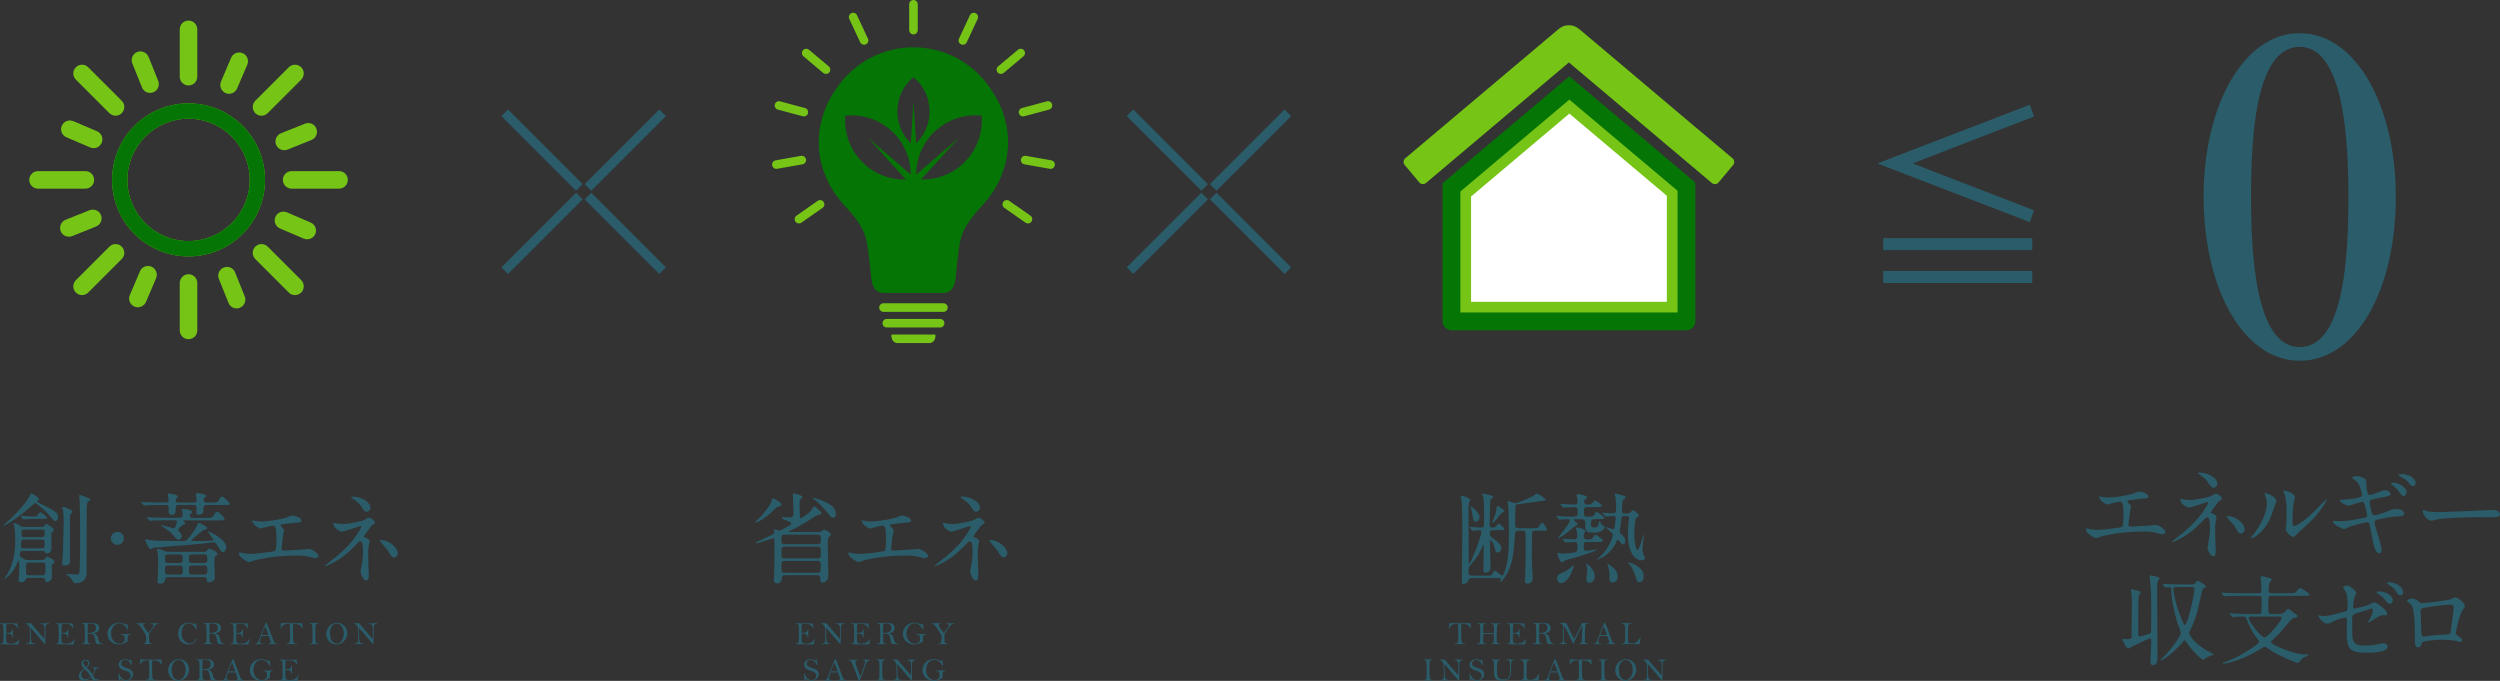 <?xml version="1.0" encoding="UTF-8"?>
<svg id="_レイヤー_2" data-name="レイヤー 2" xmlns="http://www.w3.org/2000/svg" viewBox="0 0 820.05 223.33">
  <rect x="0" y="0" width="820.05" height="223.33" fill="#333333" stroke="none"/>
  <defs>
    <style>
      .cls-1 {
        fill: #057505;
      }

      .cls-1, .cls-2, .cls-3, .cls-4 {
        stroke-width: 0px;
      }

      .cls-1, .cls-3, .cls-4 {
        fill-rule: evenodd;
      }

      .cls-5 {
        fill: none;
        stroke: #2a5c6a;
        stroke-miterlimit: 10;
        stroke-width: 3.07px;
      }

      .cls-2 {
        fill: #2a5c6a;
      }

      .cls-3 {
        fill: #fff;
      }

      .cls-4 {
        fill: #76c416;
      }
    </style>
  </defs>
  <g id="header">
    <g>
      <g>
        <path class="cls-2" d="M5.68,204.46c.1.39.2.94.3,1.65-.02.03-.04.04-.06.04-.02,0-.05-.01-.08-.04-.24-.39-.47-.68-.69-.89-.22-.2-.44-.35-.67-.43-.22-.09-.61-.13-1.15-.13-.51,0-.92.03-1.21.09-.03.03-.04.1-.04.19,0,.02,0,.07-.01.13-.04.28-.05,1.04-.05,2.28,0,.05,0,.13.01.22.27.01.45.02.55.02.44,0,.76-.07.96-.2.2-.13.37-.42.52-.85.02-.07.06-.11.1-.11.07,0,.1.05.1.15l-.02.21c-.03.28-.04.56-.04.86,0,.48,0,.91.03,1.29,0,.12-.03.18-.1.18-.05,0-.08-.04-.1-.13-.07-.41-.23-.71-.46-.89s-.75-.27-1.53-.27c-.01.26-.02.67-.02,1.24,0,.74.03,1.21.08,1.41s.18.36.38.48c.2.12.54.18,1.01.18,1.36,0,2.24-.47,2.64-1.41.05-.12.1-.17.15-.17s.08.04.08.12c0,.04,0,.09-.03.14-.02.07-.07.32-.15.75-.02.09-.08.36-.2.82h-2.2c-.32,0-.78-.02-1.39-.04-.61-.03-1.15-.04-1.62-.04-.47,0-.72-.01-.74-.03-.02-.02-.03-.04-.03-.06,0-.07.06-.1.17-.1.39,0,.64-.1.77-.31s.18-.71.18-1.51v-1.08s.01-1.01.01-1.01c0-.2-.01-.59-.03-1.15-.02-.57-.04-.89-.06-.97-.02-.08-.07-.16-.16-.24-.09-.08-.29-.16-.59-.24-.09-.02-.14-.06-.14-.12,0-.06.06-.09.18-.09l1.07.06c.38.02,1.31.03,2.79.03.97,0,1.47,0,1.49,0Z"/>
        <path class="cls-2" d="M10.18,204.44c.21.28.57.72,1.09,1.32l1.68,1.95,1.62,1.87c.03-.63.05-1.46.05-2.47,0-.76-.02-1.27-.05-1.53-.03-.26-.15-.47-.35-.65-.2-.18-.45-.26-.75-.26-.14,0-.21-.03-.21-.09,0-.03.01-.06.04-.08.03-.02.26-.03.71-.05.44-.02.81-.02,1.11-.02h.71s.12,0,.12,0c.11,0,.16.03.16.09,0,.05-.05.09-.14.1-.35.04-.61.13-.76.28-.16.15-.25.35-.28.63-.03.27-.04,1.19-.04,2.76l-.05,2.78c0,.14-.03.21-.1.21-.02,0-.04,0-.07-.02-.03-.02-.19-.19-.47-.53-.28-.34-.63-.74-1.05-1.22-.41-.47-.74-.86-.98-1.15-.52-.63-.85-1.02-.99-1.17-.51-.54-.81-.89-.9-1.04-.06-.1-.11-.16-.16-.16-.04,0-.06.07-.06.21v.81c0,1.03.04,1.86.09,2.47.06.62.12.98.18,1.09.06.11.17.21.32.32.15.11.31.16.49.16.23,0,.35.04.35.13,0,.06-.07.09-.2.09h-2.53c-.12,0-.18-.03-.18-.09,0-.07.06-.1.17-.1.43,0,.72-.1.86-.29.14-.19.21-.6.21-1.22l-.04-1.84c0-1.09-.03-1.73-.09-1.93-.06-.19-.19-.43-.4-.71s-.45-.44-.71-.47c-.12-.01-.18-.05-.18-.09,0-.07.08-.1.23-.1h1.54Z"/>
        <path class="cls-2" d="M23.83,204.46c.1.39.2.94.3,1.65-.02.03-.04.04-.06.04-.02,0-.05-.01-.08-.04-.24-.39-.47-.68-.69-.89-.22-.2-.44-.35-.66-.43-.22-.09-.61-.13-1.15-.13-.51,0-.92.03-1.21.09-.03.03-.04.1-.04.19,0,.02,0,.07,0,.13-.04.28-.05,1.04-.05,2.28,0,.05,0,.13,0,.22.27.01.45.02.55.02.44,0,.76-.07.96-.2.2-.13.37-.42.52-.85.02-.07.06-.11.1-.11.07,0,.1.05.1.15l-.02.21c-.03.28-.04.56-.04.86,0,.48,0,.91.03,1.29,0,.12-.03.18-.1.18-.05,0-.08-.04-.1-.13-.07-.41-.23-.71-.46-.89-.24-.18-.75-.27-1.54-.27,0,.26-.02.67-.02,1.24,0,.74.03,1.21.08,1.41s.18.36.38.48c.2.12.54.18,1.02.18,1.36,0,2.24-.47,2.64-1.41.05-.12.1-.17.15-.17.06,0,.08.04.08.12,0,.04,0,.09-.03.14-.02.07-.07.32-.15.75-.02.09-.08.36-.2.82h-2.2c-.32,0-.78-.02-1.39-.04-.61-.03-1.15-.04-1.62-.04-.47,0-.72-.01-.74-.03-.02-.02-.03-.04-.03-.06,0-.07.06-.1.17-.1.39,0,.64-.1.77-.31.12-.21.18-.71.18-1.51v-1.08s0-1.01,0-1.01c0-.2-.01-.59-.03-1.15-.02-.57-.04-.89-.06-.97-.02-.08-.07-.16-.16-.24-.09-.08-.29-.16-.59-.24-.09-.02-.14-.06-.14-.12,0-.06.06-.09.18-.09l1.07.06c.38.02,1.31.03,2.79.03.97,0,1.47,0,1.49,0Z"/>
        <path class="cls-2" d="M30.76,207.76c.49.21.83.43,1.02.66.19.23.33.58.42,1.06.12.63.28,1.05.49,1.27.21.22.48.33.82.35.09,0,.14.04.14.1s-.05.09-.16.09c-.98,0-1.58-.03-1.78-.1-.21-.06-.36-.42-.46-1.07-.09-.63-.19-1.1-.3-1.39s-.27-.52-.49-.67c-.23-.16-.58-.23-1.06-.23-.18,0-.39.02-.62.06-.02.22-.03.45-.03.69,0,.9.01,1.48.04,1.74.02.26.1.46.22.58.12.12.33.18.62.19.13,0,.19.03.19.09,0,.07-.08.1-.23.1h-2.6c-.15,0-.23-.03-.23-.1,0-.06.06-.09.18-.09.27,0,.45-.04.55-.12s.18-.21.24-.38c.06-.17.09-.48.09-.92v-1.07s0-1.63,0-1.63c0-.83-.02-1.38-.05-1.65-.04-.27-.1-.45-.2-.54s-.31-.17-.66-.22c-.07-.01-.11-.04-.11-.09,0-.06.07-.08.22-.08l3.11-.07c.86,0,1.48.16,1.87.49.39.33.58.73.58,1.21,0,.3-.08.58-.23.82-.16.25-.34.43-.55.54-.21.11-.56.24-1.03.38ZM28.77,207.62c.67-.01,1.18-.06,1.51-.14.34-.08.62-.26.86-.53.24-.27.36-.6.36-.97,0-.4-.13-.74-.39-1.04-.26-.29-.68-.44-1.26-.44-.32,0-.66.04-1.05.13-.04.96-.06,1.73-.06,2.3,0,.2.01.43.04.69Z"/>
        <path class="cls-2" d="M41.87,206.61s-.09-.06-.14-.17c-.29-.63-.67-1.12-1.14-1.46-.47-.34-.97-.51-1.51-.51-.44,0-.86.13-1.27.4s-.74.67-1,1.22c-.26.55-.39,1.14-.39,1.76,0,.89.27,1.66.8,2.31.53.65,1.2.97,2,.97.28,0,.53-.04.73-.13.2-.09.39-.21.56-.38.18-.16.28-.29.32-.37.04-.08.06-.29.06-.64,0-.57-.08-.95-.23-1.14s-.4-.27-.73-.27h-.16c-.1,0-.15-.03-.15-.09,0-.08.06-.12.17-.12h.28s1.19,0,1.19,0l1.46-.03c.08,0,.12.04.12.11s-.05.11-.14.12c-.22.02-.39.07-.53.14-.14.07-.22.16-.25.25-.03.09-.05.25-.05.48,0,.82-.02,1.27-.06,1.35-.04.08-.36.26-.98.55-.61.29-1.23.43-1.85.43-1.03,0-1.9-.33-2.63-.99s-1.09-1.49-1.09-2.5c0-.69.17-1.32.52-1.88s.82-1,1.42-1.31,1.21-.47,1.83-.47c.58,0,1.21.17,1.88.5.19.09.32.14.4.14.11,0,.19-.05.25-.14.05-.08.1-.12.14-.12.08,0,.13.1.14.3.02.32.07.81.15,1.46,0,.04,0,.07,0,.09,0,.08-.04.13-.11.13Z"/>
        <path class="cls-2" d="M48.64,207.68c.2-.22.49-.61.9-1.18s.64-.92.71-1.06c.07-.14.11-.25.11-.33,0-.14-.07-.26-.22-.34-.15-.09-.29-.13-.44-.13-.12,0-.18-.03-.18-.09,0-.07.1-.1.3-.1h1.98c.18,0,.27.04.27.11,0,.06-.04.09-.12.09-.21,0-.41.05-.6.14-.19.09-.42.31-.7.64l-.91,1.23c-.48.64-.74,1.02-.78,1.13-.06.16-.08.6-.08,1.31,0,.94.04,1.5.12,1.67.08.18.33.28.76.32.11.01.17.05.17.11,0,.07-.06.1-.18.1l-1.42-.03c-.34,0-.62,0-.84.02-.17.01-.29.02-.34.02-.13,0-.2-.03-.2-.1,0-.06.05-.09.15-.09.34-.01.56-.14.68-.38.11-.24.17-.59.17-1.06,0-.51-.03-.92-.09-1.24-.01-.08-.17-.37-.45-.86-.29-.49-.64-1.04-1.05-1.63s-.71-.96-.89-1.09c-.18-.13-.35-.2-.52-.22-.13-.01-.19-.05-.19-.11,0-.04.02-.06.05-.08.03-.01.13-.02.3-.02h2.3c.16,0,.25,0,.28.02.03.01.05.04.05.08,0,.06-.04.09-.13.09-.44.04-.66.17-.66.4,0,.12.08.31.24.56s.65.95,1.47,2.08Z"/>
        <path class="cls-2" d="M63.75,204.84c.19-.17.3-.29.33-.35.04-.08.09-.13.15-.13.07,0,.11.06.12.19l.12,1.83c0,.1,0,.17-.01.19,0,.02-.04.03-.08.03-.06,0-.12-.08-.18-.23-.23-.56-.55-1.02-.97-1.37-.42-.35-.87-.53-1.36-.53-.43,0-.82.14-1.18.41-.36.27-.63.67-.83,1.18-.2.51-.3,1.06-.3,1.64,0,.99.27,1.8.82,2.42.55.62,1.16.93,1.84.93.46,0,.88-.15,1.27-.44.39-.29.68-.63.87-1.01.05-.1.11-.16.16-.16.08,0,.12.04.12.13,0,.1-.13.32-.4.67-.27.34-.62.62-1.05.84-.43.21-.9.32-1.39.32-.59,0-1.14-.15-1.67-.45-.53-.3-.95-.71-1.25-1.23-.31-.53-.46-1.14-.46-1.85s.15-1.32.45-1.88.72-.99,1.27-1.3c.54-.31,1.1-.46,1.68-.46.31,0,.62.05.95.14.32.1.65.24.99.44Z"/>
        <path class="cls-2" d="M70.72,207.76c.49.21.82.43,1.01.66.19.23.33.58.42,1.06.12.63.28,1.05.49,1.27.21.22.48.33.82.35.09,0,.14.04.14.1s-.05.09-.16.09c-.98,0-1.58-.03-1.78-.1-.21-.06-.36-.42-.47-1.07-.09-.63-.19-1.1-.3-1.39-.1-.29-.27-.52-.49-.67-.23-.16-.58-.23-1.06-.23-.18,0-.39.02-.62.06-.02.22-.03.45-.03.69,0,.9.01,1.48.04,1.74.02.26.1.46.22.58.12.12.33.18.62.19.13,0,.19.03.19.09,0,.07-.08.1-.23.1h-2.6c-.15,0-.23-.03-.23-.1,0-.06.06-.09.18-.09.27,0,.45-.04.55-.12s.19-.21.24-.38c.06-.17.09-.48.09-.92v-1.07s0-1.63,0-1.63c0-.83-.02-1.38-.05-1.65-.04-.27-.1-.45-.2-.54-.09-.09-.31-.17-.66-.22-.07-.01-.11-.04-.11-.09,0-.06.07-.08.22-.08l3.11-.07c.86,0,1.48.16,1.87.49.39.33.58.73.58,1.21,0,.3-.08.58-.23.82s-.34.43-.55.54c-.21.11-.56.24-1.03.38ZM68.73,207.62c.67-.01,1.18-.06,1.51-.14s.62-.26.86-.53.35-.6.35-.97c0-.4-.13-.74-.39-1.04-.26-.29-.68-.44-1.26-.44-.32,0-.66.04-1.04.13-.04.96-.06,1.73-.06,2.3,0,.2.01.43.04.69Z"/>
        <path class="cls-2" d="M81.15,204.46c.1.39.2.94.3,1.65-.02.03-.04.04-.06.04-.02,0-.05-.01-.08-.04-.24-.39-.47-.68-.69-.89s-.44-.35-.67-.43c-.22-.09-.61-.13-1.15-.13-.51,0-.92.03-1.21.09-.03.03-.04.1-.04.19,0,.02,0,.07-.01.13-.04.28-.05,1.04-.05,2.28,0,.05,0,.13.01.22.27.01.45.02.55.02.44,0,.76-.07.96-.2.2-.13.37-.42.52-.85.02-.07.06-.11.1-.11.07,0,.1.05.1.15l-.02.21c-.03.28-.04.56-.04.86,0,.48,0,.91.03,1.29,0,.12-.03.18-.1.18-.05,0-.08-.04-.1-.13-.07-.41-.23-.71-.46-.89s-.75-.27-1.53-.27c-.01.26-.02.67-.02,1.24,0,.74.03,1.21.08,1.41.05.2.18.36.38.48s.54.18,1.01.18c1.36,0,2.24-.47,2.64-1.41.05-.12.1-.17.15-.17.06,0,.08.04.08.12,0,.04,0,.09-.03.14-.02.07-.07.32-.15.75-.02.09-.08.36-.2.82h-2.2c-.31,0-.78-.02-1.39-.04-.61-.03-1.15-.04-1.62-.04-.47,0-.72-.01-.74-.03-.02-.02-.03-.04-.03-.06,0-.07.06-.1.17-.1.39,0,.64-.1.77-.31.12-.21.18-.71.18-1.51v-1.08s.01-1.01.01-1.01c0-.2-.01-.59-.03-1.15-.02-.57-.04-.89-.06-.97-.02-.08-.07-.16-.16-.24-.09-.08-.29-.16-.59-.24-.09-.02-.14-.06-.14-.12,0-.06.06-.09.18-.09l1.07.06c.38.02,1.31.03,2.79.03.97,0,1.47,0,1.49,0Z"/>
        <path class="cls-2" d="M87.17,204.26h.24c.39.8.93,2.17,1.62,4.11.44,1.24.75,2.01.91,2.29s.43.44.8.47c.12.01.17.05.17.12,0,.05-.03.07-.09.07h-.07c-.32-.03-.73-.05-1.23-.05-.76,0-1.25.01-1.47.04-.11,0-.16-.03-.16-.09,0-.05.04-.07.12-.08.3-.03.5-.08.62-.15.11-.07.17-.19.17-.35s-.11-.53-.32-1.13l-.31-.9c-.18,0-1,.01-2.44.03-.37.97-.55,1.58-.55,1.84,0,.21.09.37.27.48.18.1.36.16.53.17.13.01.2.05.2.12,0,.03-.02.05-.06.08-.56-.02-.9-.04-1.01-.04-.59,0-.98,0-1.19.02-.11,0-.17-.03-.17-.09,0-.06.05-.09.15-.11.4-.05.71-.33.92-.82s.55-1.38,1-2.66c.41-1.17.87-2.28,1.36-3.35ZM86.96,205.41c-.33.67-.71,1.63-1.14,2.9.36-.02.62-.03.78-.03l1.48.03c-.13-.36-.31-.85-.55-1.45-.29-.72-.48-1.2-.57-1.45Z"/>
        <path class="cls-2" d="M95.07,204.69c-.27-.01-.47-.02-.58-.02-.76,0-1.31.16-1.65.47s-.54.6-.59.84c-.02.09-.06.13-.14.13-.03,0-.07-.02-.1-.05.02-.42.09-.98.21-1.69.17,0,.27,0,.32,0,.27,0,.64.01,1.1.04.49.03,1.25.04,2.27.04s1.72-.01,2.04-.04c.29-.03.68-.04,1.18-.04.04.25.07.51.08.79.02.31.04.53.06.66,0,.03,0,.06,0,.09,0,.08-.04.13-.11.13-.04,0-.08-.01-.11-.04-.03-.03-.1-.13-.2-.3-.18-.28-.37-.5-.57-.64-.2-.15-.42-.24-.66-.28s-.73-.07-1.47-.08c-.04.53-.06,1.13-.06,1.81,0,2.25.05,3.57.14,3.98.1.4.44.6,1.03.6.14,0,.22.03.22.09,0,.07-.07.1-.21.1h-3.23c-.08,0-.13-.03-.13-.1s.08-.1.25-.1c.28,0,.5-.08.67-.23.17-.16.27-.37.29-.63.03-.27.04-1.04.04-2.31,0-1.09-.04-2.16-.11-3.22Z"/>
        <path class="cls-2" d="M101.75,204.35l.96.02,1.47-.02c.17,0,.26.03.26.1,0,.05-.05.09-.14.1-.39.05-.63.19-.73.42-.1.23-.14,1.09-.14,2.56,0,.54.01,1.15.04,1.83.03.68.06,1.09.09,1.22s.1.24.2.33c.1.08.28.14.55.18.09.01.13.04.13.1,0,.06-.04.09-.12.09h-1.31s-1.11,0-1.11,0c-.12,0-.18-.04-.18-.11s.05-.11.15-.11c.33,0,.52-.12.57-.33s.08-.88.08-2.01,0-1.98-.03-2.65c-.02-.68-.08-1.09-.17-1.24-.09-.15-.27-.25-.54-.28-.1-.02-.15-.06-.15-.12s.04-.09.11-.09Z"/>
        <path class="cls-2" d="M107.03,207.8c0-.47.14-.99.43-1.56.29-.57.71-1.03,1.26-1.4.55-.37,1.17-.55,1.87-.55.97,0,1.77.35,2.4,1.04.63.69.95,1.49.95,2.38,0,.95-.35,1.79-1.05,2.55-.7.75-1.54,1.13-2.53,1.13s-1.73-.33-2.37-.99c-.64-.66-.96-1.52-.96-2.59ZM108.2,207.62c0,.57.09,1.16.26,1.76s.45,1.04.82,1.31c.38.27.78.41,1.2.41.69,0,1.24-.34,1.66-1.01.41-.67.62-1.45.62-2.33s-.21-1.61-.64-2.25c-.42-.65-.98-.97-1.66-.97-.51,0-.94.17-1.29.52-.34.35-.59.76-.75,1.24-.16.48-.24.92-.24,1.33Z"/>
        <path class="cls-2" d="M117.84,204.44c.21.28.57.72,1.09,1.32l1.68,1.95,1.62,1.87c.04-.63.05-1.46.05-2.47,0-.76-.02-1.27-.05-1.53-.03-.26-.15-.47-.35-.65-.2-.18-.45-.26-.75-.26-.14,0-.21-.03-.21-.09,0-.03.01-.06.04-.08.03-.02.27-.03.71-.05.44-.02.81-.02,1.11-.02h.71s.12,0,.12,0c.11,0,.16.03.16.09,0,.05-.05.09-.14.1-.35.04-.61.13-.76.28-.16.15-.25.35-.28.63s-.04,1.19-.04,2.76l-.05,2.78c0,.14-.04.21-.1.21-.02,0-.04,0-.07-.02-.03-.02-.19-.19-.47-.53-.28-.34-.63-.74-1.05-1.22-.42-.47-.74-.86-.98-1.15-.52-.63-.85-1.02-.99-1.17-.51-.54-.81-.89-.9-1.04-.06-.1-.11-.16-.16-.16-.04,0-.06.07-.06.21v.81c.01,1.03.04,1.86.1,2.47.05.62.11.98.18,1.09.06.11.17.21.32.32.15.11.31.16.49.16.23,0,.35.04.35.13,0,.06-.06.09-.19.09h-2.53c-.12,0-.18-.03-.18-.09,0-.07.06-.1.17-.1.43,0,.72-.1.86-.29.14-.19.22-.6.22-1.22l-.04-1.84c0-1.09-.03-1.73-.09-1.93-.06-.19-.19-.43-.4-.71s-.45-.44-.71-.47c-.12-.01-.18-.05-.18-.09,0-.07.08-.1.23-.1h1.54Z"/>
        <path class="cls-2" d="M30.44,221.5c.32.61.56.98.74,1.12.17.14.34.2.51.2.23,0,.45-.09.67-.28.02-.02.05-.04.06-.04.07,0,.1.04.1.1s-.16.2-.48.4c-.32.2-.64.3-.95.3-.19,0-.37-.06-.53-.17-.16-.11-.4-.44-.7-.97-.79.76-1.54,1.14-2.26,1.14-.49,0-.91-.15-1.25-.45s-.51-.68-.51-1.14c0-.43.14-.82.42-1.17s.74-.74,1.4-1.16c-.63-.63-.95-1.18-.95-1.65,0-.4.14-.72.42-.97.28-.25.61-.37.98-.37.33,0,.62.1.87.31.26.21.38.48.38.82,0,.45-.31.94-.94,1.48.82.68,1.45,1.43,1.88,2.26.45-.7.68-1.25.68-1.63,0-.18-.06-.32-.17-.42-.11-.11-.26-.16-.46-.16-.17,0-.26-.03-.26-.09,0-.07.04-.11.11-.11l.92.04h1.24c.1-.01.15.02.15.09s-.06.09-.19.09c-.25,0-.47.1-.65.28-.18.18-.39.53-.64,1.06-.23.51-.44.87-.62,1.09ZM27.84,219.57c-.36.23-.64.48-.84.75-.21.26-.31.58-.31.96,0,.43.14.8.42,1.1.28.3.61.44.98.44.54,0,1.09-.29,1.67-.86-.29-.52-.54-.92-.76-1.2-.22-.28-.6-.67-1.15-1.18ZM28.26,218.83c.45-.4.67-.8.67-1.22,0-.26-.09-.48-.26-.67s-.38-.29-.61-.29c-.22,0-.4.08-.53.24s-.2.35-.2.56c0,.41.31.87.94,1.38Z"/>
        <path class="cls-2" d="M42.64,216.7c.09-.09.16-.19.19-.29.03-.08.07-.13.12-.13.03,0,.06.02.09.05.02.13.06.38.11.76l.12.99c0,.06-.04.09-.12.09-.04,0-.08-.03-.11-.1-.19-.46-.46-.84-.83-1.15-.36-.3-.76-.45-1.19-.45s-.74.13-.96.38c-.22.26-.32.53-.32.81,0,.35.12.62.35.8.23.19.72.4,1.45.63.54.17.94.33,1.21.49.27.16.49.38.67.66.18.28.27.59.27.91,0,.55-.23,1.05-.69,1.49-.46.44-1.02.66-1.69.66-.6,0-1.2-.19-1.81-.56-.12.1-.2.21-.23.35-.03.11-.07.17-.14.17-.06,0-.1-.07-.12-.22s-.08-.82-.15-2.04c.01-.04.05-.06.11-.06.05,0,.09.04.13.12.54,1.36,1.29,2.03,2.26,2.03.48,0,.86-.14,1.13-.43s.41-.62.41-1c0-.26-.07-.5-.22-.71-.15-.22-.34-.39-.58-.53-.24-.13-.62-.28-1.14-.45-.67-.21-1.12-.42-1.36-.61s-.42-.41-.53-.65-.17-.47-.17-.7c0-.47.21-.88.63-1.24.42-.36.94-.54,1.55-.54.23,0,.47.04.73.11.25.07.52.19.8.34Z"/>
        <path class="cls-2" d="M48.87,216.62c-.27-.01-.47-.02-.58-.02-.76,0-1.31.16-1.65.47s-.54.6-.59.84c-.02.09-.06.13-.14.13-.03,0-.07-.02-.1-.05.02-.42.09-.98.21-1.69.17,0,.27,0,.32,0,.27,0,.64.01,1.1.04.49.03,1.25.04,2.27.04s1.72-.01,2.04-.04c.29-.03.68-.04,1.18-.04.04.25.07.51.08.79.02.31.04.53.06.66,0,.03,0,.06,0,.09,0,.08-.04.13-.11.13-.04,0-.08-.01-.11-.04-.03-.03-.1-.13-.2-.3-.18-.28-.37-.5-.57-.64-.2-.15-.42-.24-.66-.28s-.73-.07-1.47-.08c-.04.53-.06,1.13-.06,1.81,0,2.25.05,3.57.14,3.98.1.4.44.6,1.03.6.14,0,.22.03.22.09,0,.07-.07.1-.21.1h-3.23c-.08,0-.13-.03-.13-.1s.08-.1.25-.1c.28,0,.5-.08.67-.23.17-.16.27-.37.29-.63.03-.27.04-1.04.04-2.31,0-1.09-.04-2.16-.11-3.22Z"/>
        <path class="cls-2" d="M55.14,219.73c0-.47.14-.99.43-1.56s.71-1.03,1.26-1.4c.55-.37,1.17-.55,1.87-.55.97,0,1.77.35,2.4,1.04.63.69.95,1.49.95,2.38,0,.95-.35,1.79-1.05,2.55s-1.54,1.13-2.53,1.13-1.73-.33-2.37-.99c-.64-.66-.96-1.52-.96-2.59ZM56.31,219.56c0,.57.09,1.16.26,1.76.18.6.45,1.04.82,1.31.38.27.78.41,1.2.41.69,0,1.24-.34,1.66-1.01.42-.67.62-1.45.62-2.33s-.21-1.61-.63-2.25c-.42-.65-.98-.97-1.66-.97-.51,0-.94.17-1.29.52-.34.35-.59.76-.75,1.24-.16.48-.24.92-.24,1.33Z"/>
        <path class="cls-2" d="M68.39,219.69c.49.21.82.43,1.02.66.19.23.33.58.42,1.06.12.63.28,1.05.49,1.27.21.22.48.33.82.35.09,0,.14.04.14.1s-.05.09-.16.09c-.98,0-1.58-.03-1.78-.1-.21-.06-.36-.42-.46-1.07-.09-.63-.19-1.1-.3-1.39s-.27-.52-.49-.67c-.23-.16-.58-.23-1.06-.23-.18,0-.39.02-.62.06-.02.22-.03.45-.03.69,0,.9.01,1.48.04,1.74.02.26.1.46.22.58.12.12.33.18.62.19.13,0,.19.03.19.09,0,.07-.08.1-.23.1h-2.6c-.15,0-.23-.03-.23-.1,0-.06.06-.09.18-.09.27,0,.45-.04.55-.12.1-.08.18-.21.24-.38.06-.17.09-.48.09-.92v-1.07s0-1.63,0-1.63c0-.83-.02-1.38-.06-1.65-.04-.27-.1-.45-.2-.54s-.31-.17-.66-.22c-.07-.01-.11-.04-.11-.09,0-.06.07-.08.22-.08l3.11-.07c.86,0,1.48.16,1.87.49.39.33.58.73.58,1.21,0,.3-.08.58-.23.82-.16.25-.34.43-.55.54-.21.11-.56.24-1.03.38ZM66.4,219.55c.67-.01,1.18-.06,1.51-.14.34-.08.62-.26.86-.53s.36-.6.36-.97c0-.4-.13-.74-.39-1.04-.26-.29-.68-.44-1.26-.44-.31,0-.66.04-1.04.13-.04.96-.06,1.73-.06,2.3,0,.2.01.43.04.69Z"/>
        <path class="cls-2" d="M76.28,216.2h.24c.39.8.93,2.17,1.62,4.11.44,1.24.75,2.01.91,2.29.17.28.43.44.8.47.12.01.17.05.17.12,0,.05-.03.07-.09.07h-.07c-.32-.03-.73-.05-1.23-.05-.76,0-1.25.01-1.47.04-.11,0-.16-.03-.16-.09,0-.05.04-.07.12-.08.3-.03.5-.08.62-.15.11-.07.17-.19.17-.35s-.11-.53-.32-1.13l-.31-.9c-.18,0-1,.01-2.44.03-.37.97-.55,1.58-.55,1.84,0,.21.09.37.27.48.18.1.36.16.53.17.13.01.2.05.2.12,0,.03-.02.05-.06.08-.56-.02-.9-.04-1.01-.04-.59,0-.98,0-1.19.02-.11,0-.17-.03-.17-.09,0-.06.05-.09.15-.11.4-.05.71-.33.92-.82s.55-1.38,1-2.66c.41-1.17.87-2.28,1.36-3.35ZM76.07,217.34c-.33.67-.71,1.63-1.14,2.9.36-.02.62-.03.78-.03l1.48.03c-.13-.36-.31-.85-.55-1.45-.29-.72-.48-1.2-.57-1.45Z"/>
        <path class="cls-2" d="M88.55,218.54s-.09-.06-.14-.17c-.29-.63-.67-1.12-1.14-1.46-.47-.34-.97-.51-1.51-.51-.44,0-.86.13-1.27.4s-.74.67-1,1.22c-.26.55-.39,1.14-.39,1.76,0,.89.27,1.66.8,2.31.53.65,1.2.97,2,.97.28,0,.53-.04.73-.13.2-.09.39-.21.56-.38.18-.16.28-.29.32-.37.04-.08.06-.29.06-.64,0-.57-.08-.95-.23-1.14s-.4-.27-.73-.27h-.16c-.1,0-.15-.03-.15-.09,0-.08.06-.12.17-.12h.28s1.19,0,1.19,0l1.46-.03c.08,0,.12.04.12.11s-.05.11-.14.12c-.22.02-.39.07-.53.14-.14.07-.22.16-.25.25-.03.09-.05.25-.05.48,0,.82-.02,1.27-.06,1.35-.04.08-.36.26-.98.55-.61.29-1.23.43-1.85.43-1.03,0-1.9-.33-2.63-.99s-1.09-1.49-1.09-2.5c0-.69.17-1.32.52-1.88s.82-1,1.42-1.31,1.21-.47,1.83-.47c.58,0,1.21.17,1.88.5.19.09.32.14.4.14.11,0,.19-.05.25-.14.05-.08.1-.12.14-.12.08,0,.13.1.14.3.02.32.07.81.15,1.46,0,.04,0,.07,0,.09,0,.08-.04.13-.11.13Z"/>
        <path class="cls-2" d="M97.25,216.39c.1.39.2.94.3,1.65-.02.03-.04.04-.06.04-.02,0-.05-.01-.08-.04-.24-.39-.47-.68-.69-.89-.22-.2-.44-.35-.67-.43-.22-.09-.61-.13-1.15-.13-.51,0-.92.03-1.21.09-.03.03-.04.1-.04.19,0,.02,0,.07-.01.13-.04.28-.05,1.04-.05,2.28,0,.05,0,.13.01.22.27.01.45.02.55.02.44,0,.76-.07.96-.2.2-.13.37-.42.52-.85.02-.07.06-.11.1-.11.07,0,.1.05.1.15l-.02.21c-.03.28-.04.56-.04.86,0,.48,0,.91.03,1.29,0,.12-.03.18-.1.18-.05,0-.08-.04-.1-.13-.07-.41-.23-.71-.46-.89s-.75-.27-1.53-.27c-.01.26-.02.67-.02,1.24,0,.74.03,1.21.08,1.41s.18.36.38.48c.2.12.54.18,1.01.18,1.36,0,2.24-.47,2.64-1.41.05-.12.1-.17.15-.17s.08.04.08.12c0,.04,0,.09-.03.14-.02.07-.07.32-.15.75-.02.09-.08.36-.2.82h-2.2c-.32,0-.78-.02-1.39-.04-.61-.03-1.15-.04-1.62-.04-.47,0-.72-.01-.74-.03-.02-.02-.03-.04-.03-.06,0-.07.06-.1.17-.1.39,0,.64-.1.77-.31s.18-.71.18-1.51v-1.08s.01-1.01.01-1.01c0-.2-.01-.59-.03-1.15-.02-.57-.04-.89-.06-.97-.02-.08-.07-.16-.16-.24-.09-.08-.29-.16-.59-.24-.09-.02-.14-.06-.14-.12,0-.06.06-.09.18-.09l1.07.06c.38.02,1.31.03,2.79.03.97,0,1.47,0,1.49,0Z"/>
      </g>
      <g>
        <path class="cls-2" d="M266.6,204.46c.1.39.2.94.3,1.65-.02.03-.04.04-.06.04-.02,0-.05-.01-.08-.04-.24-.39-.47-.68-.69-.89-.22-.2-.44-.35-.67-.43-.22-.09-.61-.13-1.15-.13-.51,0-.92.03-1.21.09-.03.03-.04.1-.04.19,0,.02,0,.07-.01.13-.04.28-.05,1.04-.05,2.28,0,.05,0,.13.01.22.27.01.45.02.55.02.44,0,.76-.07.96-.2.2-.13.37-.42.52-.85.02-.07.06-.11.1-.11.07,0,.1.05.1.15l-.02.21c-.03.28-.04.56-.04.86,0,.48,0,.91.03,1.29,0,.12-.03.18-.1.18-.05,0-.08-.04-.1-.13-.07-.41-.23-.71-.46-.89-.24-.18-.75-.27-1.53-.27-.01.26-.02.67-.02,1.24,0,.74.03,1.21.08,1.41s.18.36.38.48c.2.12.54.18,1.01.18,1.36,0,2.24-.47,2.64-1.41.05-.12.1-.17.15-.17s.08.04.08.12c0,.04,0,.09-.03.14-.02.07-.07.32-.15.75-.02.09-.08.36-.2.82h-2.2c-.32,0-.78-.02-1.39-.04-.61-.03-1.15-.04-1.62-.04-.47,0-.72-.01-.74-.03s-.03-.04-.03-.06c0-.07.06-.1.17-.1.39,0,.64-.1.77-.31s.18-.71.18-1.51v-1.08s.01-1.01.01-1.01c0-.2-.01-.59-.03-1.15-.02-.57-.04-.89-.06-.97-.02-.08-.07-.16-.16-.24-.09-.08-.29-.16-.59-.24-.09-.02-.14-.06-.14-.12,0-.06.06-.09.18-.09l1.07.06c.38.02,1.31.03,2.79.03.97,0,1.47,0,1.49,0Z"/>
        <path class="cls-2" d="M271.1,204.44c.21.28.58.72,1.09,1.32l1.68,1.95,1.62,1.87c.04-.63.05-1.46.05-2.47,0-.76-.02-1.27-.05-1.53-.03-.26-.15-.47-.35-.65-.2-.18-.45-.26-.75-.26-.14,0-.21-.03-.21-.09,0-.03.01-.06.04-.08.03-.02.27-.03.71-.05.44-.02.81-.02,1.11-.02h.71s.12,0,.12,0c.11,0,.16.03.16.09,0,.05-.05.09-.14.1-.35.04-.61.13-.77.28-.16.15-.25.35-.28.63-.03.27-.04,1.19-.04,2.76l-.05,2.78c0,.14-.03.21-.1.21-.02,0-.04,0-.07-.02-.03-.02-.19-.19-.47-.53-.28-.34-.63-.74-1.05-1.22-.41-.47-.74-.86-.98-1.15-.52-.63-.85-1.02-.99-1.17-.51-.54-.81-.89-.9-1.04-.06-.1-.11-.16-.16-.16-.04,0-.06.07-.06.21v.81c0,1.03.04,1.86.09,2.47.06.62.12.98.18,1.09.06.11.17.21.32.32.15.11.31.16.49.16.23,0,.35.04.35.13,0,.06-.07.09-.2.09h-2.53c-.12,0-.18-.03-.18-.09,0-.07.06-.1.17-.1.43,0,.72-.1.86-.29.14-.19.21-.6.21-1.22l-.04-1.84c0-1.09-.03-1.73-.09-1.93-.06-.19-.19-.43-.4-.71s-.45-.44-.71-.47c-.12-.01-.18-.05-.18-.09,0-.07.08-.1.23-.1h1.54Z"/>
        <path class="cls-2" d="M284.75,204.46c.1.39.2.94.3,1.65-.02.03-.04.04-.06.04-.02,0-.05-.01-.08-.04-.24-.39-.47-.68-.69-.89s-.44-.35-.67-.43c-.22-.09-.61-.13-1.15-.13-.51,0-.92.03-1.21.09-.03.03-.04.1-.04.19,0,.02,0,.07-.01.13-.04.28-.05,1.04-.05,2.28,0,.05,0,.13,0,.22.27.01.45.02.55.02.44,0,.76-.07.96-.2.2-.13.37-.42.52-.85.02-.07.06-.11.1-.11.07,0,.1.05.1.15l-.02.21c-.03.28-.04.56-.04.86,0,.48,0,.91.03,1.29,0,.12-.03.18-.1.18-.05,0-.08-.04-.1-.13-.07-.41-.23-.71-.46-.89s-.75-.27-1.53-.27c0,.26-.02.67-.02,1.24,0,.74.03,1.21.08,1.41.05.2.18.36.38.48.2.12.54.18,1.02.18,1.36,0,2.24-.47,2.64-1.41.05-.12.1-.17.15-.17.06,0,.08.04.08.12,0,.04,0,.09-.03.14-.02.07-.07.32-.15.75-.02.09-.08.36-.2.82h-2.2c-.32,0-.78-.02-1.39-.04-.61-.03-1.15-.04-1.62-.04-.47,0-.72-.01-.74-.03s-.03-.04-.03-.06c0-.07.06-.1.17-.1.39,0,.64-.1.77-.31s.18-.71.18-1.51v-1.08s0-1.01,0-1.01c0-.2-.01-.59-.03-1.15-.02-.57-.04-.89-.06-.97s-.07-.16-.16-.24c-.09-.08-.29-.16-.59-.24-.09-.02-.14-.06-.14-.12,0-.06.06-.09.18-.09l1.07.06c.38.02,1.31.03,2.79.03.97,0,1.47,0,1.49,0Z"/>
        <path class="cls-2" d="M291.68,207.76c.49.21.83.43,1.02.66.19.23.33.58.42,1.06.12.63.28,1.05.49,1.27.21.22.48.33.82.35.09,0,.14.04.14.1s-.05.09-.16.09c-.98,0-1.58-.03-1.78-.1-.21-.06-.36-.42-.46-1.07-.09-.63-.19-1.1-.3-1.39s-.27-.52-.49-.67c-.23-.16-.58-.23-1.06-.23-.18,0-.39.02-.62.06-.02.22-.03.45-.03.69,0,.9.01,1.48.04,1.74.03.26.1.46.22.58.12.12.33.18.62.19.13,0,.19.03.19.09,0,.07-.08.1-.23.1h-2.6c-.15,0-.23-.03-.23-.1,0-.06.06-.09.18-.09.27,0,.45-.04.55-.12.1-.08.18-.21.24-.38.06-.17.09-.48.09-.92v-1.07s0-1.63,0-1.63c0-.83-.02-1.38-.06-1.65-.04-.27-.1-.45-.2-.54-.1-.09-.31-.17-.66-.22-.07-.01-.11-.04-.11-.09,0-.06.07-.08.22-.08l3.11-.07c.86,0,1.48.16,1.87.49s.58.73.58,1.21c0,.3-.08.58-.23.82s-.34.43-.55.54c-.21.11-.56.24-1.03.38ZM289.69,207.62c.67-.01,1.18-.06,1.51-.14s.62-.26.86-.53c.24-.27.35-.6.35-.97,0-.4-.13-.74-.39-1.04-.26-.29-.68-.44-1.26-.44-.32,0-.66.04-1.05.13-.04.96-.06,1.73-.06,2.3,0,.2.01.43.04.69Z"/>
        <path class="cls-2" d="M302.79,206.61s-.09-.06-.14-.17c-.29-.63-.67-1.12-1.14-1.46-.47-.34-.97-.51-1.51-.51-.44,0-.86.13-1.27.4s-.74.67-1,1.22c-.26.55-.39,1.14-.39,1.76,0,.89.27,1.66.8,2.31.53.65,1.2.97,2,.97.28,0,.53-.04.72-.13.2-.09.39-.21.57-.38.18-.16.28-.29.32-.37.04-.08.05-.29.05-.64,0-.57-.08-.95-.23-1.14s-.4-.27-.73-.27h-.16c-.1,0-.15-.03-.15-.09,0-.08.06-.12.17-.12h.28s1.19,0,1.19,0l1.46-.03c.08,0,.12.04.12.11s-.05.11-.14.12c-.22.02-.39.07-.53.14-.14.07-.22.16-.25.25-.03.09-.05.25-.05.48,0,.82-.02,1.27-.06,1.35-.04.08-.36.26-.98.55-.61.29-1.23.43-1.85.43-1.03,0-1.9-.33-2.63-.99s-1.09-1.49-1.09-2.5c0-.69.17-1.32.52-1.88s.82-1,1.42-1.31,1.21-.47,1.83-.47c.58,0,1.21.17,1.88.5.19.09.32.14.4.14.11,0,.19-.05.25-.14.05-.08.1-.12.14-.12.08,0,.13.1.14.3.02.32.07.81.15,1.46,0,.04,0,.07,0,.09,0,.08-.04.13-.11.13Z"/>
        <path class="cls-2" d="M309.55,207.68c.2-.22.49-.61.9-1.18.4-.57.64-.92.71-1.06.07-.14.11-.25.11-.33,0-.14-.07-.26-.22-.34-.14-.09-.29-.13-.44-.13-.12,0-.18-.03-.18-.09,0-.07.1-.1.3-.1h1.98c.18,0,.27.04.27.11,0,.06-.04.09-.12.09-.21,0-.41.05-.6.14-.19.09-.42.31-.7.64l-.91,1.23c-.48.64-.74,1.02-.78,1.13-.06.16-.08.6-.08,1.31,0,.94.04,1.5.12,1.67.08.18.33.28.76.32.11.01.17.05.17.11,0,.07-.06.1-.18.1l-1.42-.03c-.34,0-.62,0-.84.02-.17.01-.29.02-.34.02-.13,0-.2-.03-.2-.1,0-.06.05-.09.15-.09.34-.01.56-.14.68-.38.11-.24.17-.59.17-1.06,0-.51-.03-.92-.09-1.24-.01-.08-.17-.37-.45-.86-.29-.49-.64-1.04-1.05-1.63-.42-.6-.71-.96-.89-1.09-.18-.13-.35-.2-.52-.22-.12-.01-.19-.05-.19-.11,0-.04.02-.06.05-.08.03-.01.13-.02.3-.02h2.3c.16,0,.25,0,.28.02.03.01.05.04.05.08,0,.06-.04.09-.13.09-.44.04-.66.17-.66.4,0,.12.08.31.24.56.16.26.65.95,1.47,2.08Z"/>
        <path class="cls-2" d="M267.49,216.7c.09-.09.16-.19.19-.29.03-.08.07-.13.12-.13.03,0,.06.02.1.05.02.13.06.38.1.76l.13.99c0,.06-.04.09-.12.09-.04,0-.08-.03-.11-.1-.19-.46-.46-.84-.82-1.15-.36-.3-.76-.45-1.19-.45s-.74.13-.96.38c-.21.26-.32.53-.32.81,0,.35.12.62.35.8.23.19.72.4,1.45.63.54.17.94.33,1.21.49.27.16.49.38.67.66s.27.59.27.91c0,.55-.23,1.05-.69,1.49-.46.44-1.02.66-1.69.66-.6,0-1.2-.19-1.81-.56-.12.1-.2.21-.23.35-.03.11-.07.17-.14.17-.06,0-.1-.07-.12-.22-.03-.14-.08-.82-.15-2.04.01-.04.05-.06.11-.06.05,0,.09.04.13.12.54,1.36,1.29,2.03,2.26,2.03.48,0,.86-.14,1.13-.43s.41-.62.41-1c0-.26-.07-.5-.22-.71-.15-.22-.34-.39-.58-.53-.24-.13-.62-.28-1.14-.45-.67-.21-1.12-.42-1.36-.61-.24-.19-.42-.41-.53-.65-.11-.24-.17-.47-.17-.7,0-.47.21-.88.63-1.24.42-.36.94-.54,1.55-.54.23,0,.47.04.73.11.25.07.52.19.8.34Z"/>
        <path class="cls-2" d="M273.88,216.2h.24c.39.8.93,2.17,1.62,4.11.44,1.24.75,2.01.91,2.29s.43.44.8.47c.12.01.17.05.17.12,0,.05-.03.07-.09.07h-.07c-.32-.03-.73-.05-1.23-.05-.76,0-1.25.01-1.47.04-.11,0-.16-.03-.16-.09,0-.05.04-.07.12-.08.3-.03.5-.08.62-.15.11-.07.17-.19.17-.35s-.11-.53-.32-1.13l-.31-.9c-.18,0-1,.01-2.44.03-.36.97-.55,1.58-.55,1.84,0,.21.09.37.27.48.18.1.36.16.53.17.13.01.19.05.19.12,0,.03-.02.05-.06.08-.56-.02-.9-.04-1.01-.04-.59,0-.98,0-1.19.02-.11,0-.17-.03-.17-.09,0-.06.05-.09.15-.11.4-.05.71-.33.92-.82s.55-1.38,1-2.66c.41-1.17.87-2.28,1.36-3.35ZM273.67,217.34c-.33.67-.71,1.63-1.14,2.9.36-.02.62-.03.78-.03l1.48.03c-.13-.36-.31-.85-.55-1.45-.29-.72-.48-1.2-.57-1.45Z"/>
        <path class="cls-2" d="M282.01,223.33h-.31c-.17-.53-.42-1.25-.78-2.16l-.99-2.56c-.31-.79-.52-1.29-.64-1.48-.12-.2-.24-.33-.35-.4-.12-.07-.28-.11-.49-.13-.09,0-.13-.04-.13-.09,0-.07.04-.1.13-.1h2.75c.17,0,.26.03.26.09,0,.08-.06.12-.17.12-.46,0-.69.2-.69.59,0,.09.02.25.06.45.04.21.11.46.22.76s.33.92.67,1.85c.34.93.56,1.51.65,1.72l1.12-3.12c.32-.88.48-1.44.48-1.67,0-.37-.23-.57-.68-.61-.09,0-.14-.04-.14-.1,0-.04.02-.06.05-.08.03-.01.13-.02.29-.02h1.75c.16,0,.25,0,.29.01s.05.03.05.08c0,.06-.07.1-.21.13-.26.04-.46.13-.59.29-.13.15-.26.33-.38.55-.12.21-.44,1.06-.97,2.53-.19.52-.61,1.64-1.26,3.35Z"/>
        <path class="cls-2" d="M287.71,216.28l.96.02,1.47-.02c.18,0,.26.03.26.1,0,.05-.05.09-.14.1-.39.05-.63.19-.73.42-.1.23-.14,1.09-.14,2.56,0,.54.01,1.15.04,1.83.03.68.06,1.09.09,1.22s.1.24.2.33.28.14.55.18c.09.01.13.04.13.1,0,.06-.04.09-.12.09h-1.31s-1.11,0-1.11,0c-.12,0-.18-.04-.18-.11s.05-.11.15-.11c.33,0,.52-.12.57-.33.06-.21.08-.88.08-2.01s0-1.98-.03-2.65c-.02-.68-.08-1.09-.17-1.24-.09-.15-.27-.25-.54-.28-.1-.02-.15-.06-.15-.12s.04-.09.11-.09Z"/>
        <path class="cls-2" d="M294.45,216.37c.21.28.58.72,1.09,1.32l1.68,1.95,1.62,1.87c.04-.63.05-1.46.05-2.47,0-.76-.02-1.27-.05-1.53-.03-.26-.15-.47-.35-.65-.2-.18-.45-.26-.75-.26-.14,0-.21-.03-.21-.09,0-.03.01-.06.04-.08.03-.02.27-.03.71-.05.44-.02.81-.02,1.11-.02h.71s.12,0,.12,0c.11,0,.16.03.16.09,0,.05-.05.09-.14.1-.35.04-.61.13-.76.28s-.25.35-.28.63-.04,1.19-.04,2.76l-.05,2.78c0,.14-.03.21-.1.21-.02,0-.04,0-.07-.02-.03-.02-.19-.19-.47-.53-.28-.34-.63-.74-1.05-1.22s-.74-.86-.98-1.15c-.52-.63-.85-1.02-.99-1.17-.51-.54-.81-.89-.9-1.04-.06-.1-.11-.16-.16-.16-.04,0-.06.07-.06.21v.81c.01,1.03.04,1.86.09,2.47.06.62.11.98.18,1.09s.17.21.32.32c.15.11.31.16.49.16.23,0,.35.04.35.13,0,.06-.06.09-.19.09h-2.53c-.12,0-.18-.03-.18-.09,0-.07.06-.1.17-.1.43,0,.72-.1.86-.29s.21-.6.21-1.22l-.04-1.84c0-1.09-.03-1.73-.09-1.93-.06-.19-.19-.43-.4-.71-.21-.28-.45-.44-.71-.47-.12-.01-.18-.05-.18-.09,0-.07.08-.1.23-.1h1.54Z"/>
        <path class="cls-2" d="M309.21,218.54s-.09-.06-.14-.17c-.29-.63-.67-1.12-1.14-1.46-.47-.34-.97-.51-1.51-.51-.44,0-.86.13-1.27.4s-.74.67-1,1.22c-.26.55-.39,1.14-.39,1.76,0,.89.27,1.66.8,2.31.53.65,1.2.97,2,.97.28,0,.53-.04.72-.13.2-.09.39-.21.57-.38.18-.16.28-.29.32-.37.04-.08.05-.29.05-.64,0-.57-.08-.95-.23-1.14s-.4-.27-.73-.27h-.16c-.1,0-.15-.03-.15-.09,0-.08.06-.12.17-.12h.28s1.19,0,1.19,0l1.46-.03c.08,0,.12.04.12.11s-.05.11-.14.12c-.22.02-.39.07-.53.14-.14.07-.22.16-.25.25-.03.09-.05.25-.05.48,0,.82-.02,1.27-.06,1.35-.04.08-.36.26-.98.55-.61.29-1.23.43-1.85.43-1.03,0-1.9-.33-2.63-.99s-1.09-1.49-1.09-2.5c0-.69.17-1.32.52-1.88s.82-1,1.42-1.31,1.21-.47,1.83-.47c.58,0,1.21.17,1.88.5.19.09.32.14.4.14.11,0,.19-.05.25-.14.05-.08.1-.12.14-.12.08,0,.13.1.14.3.02.32.07.81.15,1.46,0,.04,0,.07,0,.09,0,.08-.04.13-.11.13Z"/>
      </g>
      <g>
        <path class="cls-2" d="M478.28,204.69c-.27-.01-.47-.02-.58-.02-.76,0-1.31.16-1.65.47s-.54.6-.59.84c-.02.09-.06.13-.14.13-.04,0-.07-.02-.1-.05.02-.42.09-.98.21-1.69.17,0,.28,0,.32,0,.27,0,.64.01,1.1.04.49.03,1.25.04,2.27.04s1.72-.01,2.04-.04c.29-.03.68-.04,1.18-.04.04.25.07.51.08.79.02.31.04.53.06.66,0,.03,0,.06,0,.09,0,.08-.04.13-.11.13-.05,0-.08-.01-.11-.04s-.1-.13-.2-.3c-.18-.28-.37-.5-.57-.64-.2-.15-.42-.24-.66-.28-.24-.04-.73-.07-1.47-.08-.04.53-.06,1.13-.06,1.81,0,2.25.05,3.57.14,3.98s.44.6,1.03.6c.14,0,.21.03.21.09,0,.07-.07.1-.21.1h-3.23c-.08,0-.13-.03-.13-.1s.08-.1.25-.1c.28,0,.5-.08.67-.23.17-.16.27-.37.29-.63.03-.27.04-1.04.04-2.31,0-1.09-.04-2.16-.11-3.22Z"/>
        <path class="cls-2" d="M490.02,207.67l.05-1.46c0-.64-.06-1.06-.19-1.26-.13-.2-.34-.3-.64-.3-.17,0-.26-.04-.26-.11,0-.07.05-.1.16-.1l1.53.05,1.3-.03c.1,0,.15.03.15.09,0,.06-.03.08-.1.08-.27,0-.47.04-.62.12-.15.08-.24.21-.29.39-.05.19-.09.72-.12,1.59-.03.87-.04,1.51-.04,1.9l-.02,1.29c0,.4.04.66.12.79s.19.22.34.28c.15.07.31.11.47.13.11.01.17.05.17.1,0,.06-.05.08-.14.08l-1.62-.04-1.06.04c-.12,0-.19-.03-.19-.09,0-.05.04-.08.13-.08.28-.02.46-.05.55-.11.09-.06.15-.16.21-.32s.08-.42.09-.8l.03-1.91c-.3-.02-.61-.03-.92-.03-1.35,0-2.21.02-2.58.07-.03.67-.04,1.22-.04,1.66,0,.49.01.78.03.9.02.11.09.22.2.31.11.1.26.16.45.2.12.02.18.06.18.12,0,.06-.04.09-.12.09-.03,0-.06,0-.11-.01-.19-.02-.58-.03-1.18-.03-.65,0-1.04.02-1.19.05-.03,0-.06,0-.09,0-.08,0-.12-.03-.12-.08,0-.06.05-.1.16-.11.27-.03.46-.11.58-.23s.2-.56.24-1.34c.04-.77.07-1.71.07-2.82,0-.9-.04-1.47-.13-1.7-.08-.23-.29-.36-.62-.39-.07,0-.11-.04-.11-.09,0-.07.07-.11.23-.11l2.12-.03c.15,0,.24,0,.27.01.03,0,.04.04.04.08,0,.05-.04.09-.14.1-.35.04-.56.1-.63.19-.08.09-.11.66-.11,1.71,0,.11,0,.49.02,1.14.36.03.78.04,1.26.04.62,0,1.37-.01,2.23-.04Z"/>
        <path class="cls-2" d="M499.92,204.46c.1.39.2.94.3,1.65-.02.03-.04.04-.06.04-.02,0-.05-.01-.08-.04-.24-.39-.47-.68-.69-.89s-.44-.35-.67-.43c-.22-.09-.61-.13-1.15-.13-.51,0-.92.03-1.21.09-.03.03-.04.1-.04.19,0,.02,0,.07-.01.13-.04.28-.05,1.04-.05,2.28,0,.05,0,.13,0,.22.27.01.45.02.55.02.44,0,.76-.07.96-.2.2-.13.37-.42.52-.85.02-.07.06-.11.1-.11.07,0,.1.05.1.15l-.02.21c-.03.28-.04.56-.04.86,0,.48,0,.91.03,1.29,0,.12-.03.18-.1.18-.05,0-.08-.04-.1-.13-.07-.41-.23-.71-.46-.89s-.75-.27-1.53-.27c0,.26-.02.67-.02,1.24,0,.74.03,1.21.08,1.41.05.2.18.36.38.48.2.12.54.18,1.02.18,1.36,0,2.24-.47,2.64-1.41.05-.12.1-.17.15-.17.06,0,.08.04.08.12,0,.04,0,.09-.03.14-.02.07-.07.32-.15.75-.02.09-.08.36-.2.82h-2.2c-.32,0-.78-.02-1.39-.04-.61-.03-1.15-.04-1.62-.04-.47,0-.72-.01-.74-.03s-.03-.04-.03-.06c0-.07.06-.1.17-.1.39,0,.64-.1.77-.31s.18-.71.18-1.51v-1.08s0-1.01,0-1.01c0-.2-.01-.59-.03-1.15-.02-.57-.04-.89-.06-.97s-.07-.16-.16-.24c-.09-.08-.29-.16-.59-.24-.09-.02-.14-.06-.14-.12,0-.06.06-.09.18-.09l1.07.06c.38.02,1.31.03,2.79.03.97,0,1.47,0,1.49,0Z"/>
        <path class="cls-2" d="M506.85,207.76c.49.21.82.43,1.02.66.19.23.33.58.42,1.06.12.63.28,1.05.49,1.27.21.22.48.33.82.35.09,0,.14.04.14.1s-.05.09-.16.09c-.98,0-1.57-.03-1.78-.1-.21-.06-.36-.42-.46-1.07-.09-.63-.19-1.1-.3-1.39s-.27-.52-.49-.67-.58-.23-1.06-.23c-.18,0-.39.02-.62.06-.02.22-.03.45-.03.69,0,.9.01,1.48.04,1.74.02.26.1.46.22.58.12.12.33.18.62.19.13,0,.19.03.19.09,0,.07-.08.1-.23.1h-2.6c-.15,0-.23-.03-.23-.1,0-.06.06-.09.18-.09.27,0,.45-.04.55-.12.1-.08.18-.21.24-.38.06-.17.09-.48.09-.92v-1.07s0-1.63,0-1.63c0-.83-.02-1.38-.06-1.65-.04-.27-.1-.45-.2-.54s-.31-.17-.66-.22c-.07-.01-.11-.04-.11-.09,0-.06.07-.08.22-.08l3.11-.07c.86,0,1.48.16,1.87.49.39.33.58.73.58,1.21,0,.3-.08.58-.23.82-.16.25-.34.43-.55.54-.21.11-.56.24-1.03.38ZM504.86,207.62c.67-.01,1.18-.06,1.51-.14.34-.08.62-.26.86-.53s.36-.6.36-.97c0-.4-.13-.74-.39-1.04-.26-.29-.68-.44-1.26-.44-.31,0-.66.04-1.04.13-.04.96-.06,1.73-.06,2.3,0,.2.01.43.04.69Z"/>
        <path class="cls-2" d="M513.79,204.4c.35.77.68,1.45.99,2.03.37.7.65,1.29.86,1.76s.44.93.72,1.38c.73-1.2,1.57-2.93,2.53-5.17h2.09c.07.02.11.05.11.1s-.04.08-.12.09c-.37.03-.62.11-.74.22s-.2.31-.23.59c-.03.28-.06.79-.09,1.54-.03.75-.04,1.38-.04,1.88,0,.96,0,1.52.02,1.68s.07.29.18.38c.11.09.31.16.62.21.09.01.13.05.13.1s-.05.08-.16.08h-2.04s-.54,0-.54,0c-.12,0-.18-.03-.18-.08,0-.05.04-.08.12-.09.29-.04.49-.09.59-.16s.17-.2.21-.38c.05-.18.07-.63.07-1.35l.1-2.52.05-1.25c0-.09-.01-.14-.04-.14-.04,0-.08.03-.11.08l-1.04,2.06c-.67,1.31-1.07,2.16-1.22,2.52l-.33.79c-.1.24-.16.37-.18.4-.02.02-.05.03-.07.03-.04,0-.08-.05-.11-.14-.06-.22-.39-.91-.97-2.07-.3-.66-.67-1.4-1.1-2.25-.43-.84-.66-1.28-.69-1.32-.04-.04-.06-.06-.08-.06-.04,0-.05.04-.05.13l-.06,3.18-.02,1.05c0,.56.08.92.23,1.09.15.17.37.26.65.26.18,0,.27.04.27.12,0,.06-.04.08-.13.08h-.11s-.34,0-.34,0h-.74c-.32,0-.74.01-1.24.05-.04-.03-.06-.06-.06-.08,0-.07.06-.11.18-.11.35-.01.61-.13.77-.35.17-.22.25-.72.25-1.48v-.93s.06-2.35.06-2.35c0-.55-.08-.92-.24-1.12-.16-.2-.4-.32-.71-.36-.13-.02-.2-.05-.2-.11,0-.06.05-.09.15-.09.05,0,.12,0,.19,0l1.86.04Z"/>
        <path class="cls-2" d="M526.22,204.26h.24c.39.8.93,2.17,1.62,4.11.44,1.24.75,2.01.91,2.29.17.28.43.44.8.47.12.01.17.05.17.12,0,.05-.03.07-.09.07h-.07c-.32-.03-.73-.05-1.23-.05-.76,0-1.25.01-1.47.04-.11,0-.16-.03-.16-.09,0-.05.04-.07.12-.08.3-.03.5-.08.62-.15.11-.07.17-.19.17-.35s-.11-.53-.32-1.13l-.31-.9c-.18,0-1,.01-2.44.03-.37.97-.55,1.58-.55,1.84,0,.21.09.37.27.48.18.1.36.16.53.17.13.01.19.05.19.12,0,.03-.02.05-.06.08-.56-.02-.9-.04-1.01-.04-.59,0-.98,0-1.19.02-.11,0-.17-.03-.17-.09,0-.06.05-.09.15-.11.4-.05.71-.33.92-.82.21-.49.55-1.38,1-2.66.41-1.17.87-2.28,1.36-3.35ZM526.01,205.41c-.33.67-.71,1.63-1.14,2.9.36-.02.62-.03.78-.03l1.48.03c-.13-.36-.31-.85-.55-1.45-.29-.72-.47-1.2-.57-1.45Z"/>
        <path class="cls-2" d="M537.84,211.31c-.17,0-.27.01-.29.01-.13,0-.36,0-.71-.02-.34-.01-1.05-.02-2.12-.02h-1.34s-.23,0-.54.03c-.31.02-.5.03-.56.03-.27,0-.4-.03-.4-.1,0-.06.05-.09.16-.09.34-.02.58-.09.71-.22s.22-.3.27-.54.07-.86.07-1.89v-1.88c0-.61-.02-1.04-.08-1.28-.05-.24-.17-.43-.34-.55s-.36-.2-.58-.22c-.11-.01-.17-.05-.17-.11s.05-.1.15-.1c.02,0,.07,0,.14,0,.56.04,1.21.05,1.95.05l.92-.02c.09,0,.14.03.14.1,0,.06-.05.09-.15.09-.25,0-.46.05-.62.15-.17.1-.28.21-.33.34-.05.13-.08.38-.08.75l-.04,2.49v1.39c.01.43.03.71.07.84.04.13.11.25.23.35.12.1.33.16.63.16.02,0,.34-.01.94-.03.48-.07.91-.3,1.29-.7.38-.4.64-.76.76-1.08.04-.09.08-.14.14-.14.06,0,.09.04.09.13,0,.1-.05.45-.15,1.05s-.16.95-.19,1.04Z"/>
        <path class="cls-2" d="M467.21,216.28l.96.02,1.47-.02c.18,0,.26.03.26.1,0,.05-.05.09-.14.1-.39.05-.63.19-.73.42-.1.23-.14,1.09-.14,2.56,0,.54.01,1.15.04,1.83.03.68.06,1.09.09,1.22.04.13.1.24.2.33s.28.14.55.18c.09.01.13.04.13.1,0,.06-.04.09-.12.09h-1.31s-1.11,0-1.11,0c-.12,0-.18-.04-.18-.11s.05-.11.15-.11c.33,0,.52-.12.57-.33s.08-.88.08-2.01,0-1.98-.03-2.65c-.02-.68-.08-1.09-.17-1.24s-.27-.25-.54-.28c-.1-.02-.15-.06-.15-.12s.04-.09.11-.09Z"/>
        <path class="cls-2" d="M473.95,216.37c.21.28.57.72,1.09,1.32l1.68,1.95,1.62,1.87c.04-.63.05-1.46.05-2.47,0-.76-.02-1.27-.05-1.53-.03-.26-.15-.47-.35-.65-.2-.18-.45-.26-.75-.26-.14,0-.21-.03-.21-.09,0-.03.02-.06.04-.08.03-.02.27-.03.71-.05.44-.02.81-.02,1.11-.02h.71s.12,0,.12,0c.11,0,.16.03.16.09,0,.05-.05.09-.14.1-.35.04-.61.13-.76.28s-.25.35-.28.63c-.03.27-.04,1.19-.04,2.76l-.05,2.78c0,.14-.03.21-.1.21-.02,0-.04,0-.07-.02-.03-.02-.19-.19-.47-.53-.28-.34-.63-.74-1.05-1.22s-.74-.86-.98-1.15c-.52-.63-.85-1.02-.99-1.17-.51-.54-.81-.89-.9-1.04-.06-.1-.11-.16-.16-.16-.04,0-.06.07-.06.21v.81c.01,1.03.04,1.86.09,2.47.06.62.12.98.18,1.09.06.11.17.21.32.32.15.11.31.16.49.16.23,0,.35.04.35.13,0,.06-.07.09-.19.09h-2.53c-.12,0-.18-.03-.18-.09,0-.07.06-.1.17-.1.43,0,.72-.1.86-.29s.22-.6.22-1.22l-.04-1.84c0-1.09-.03-1.73-.09-1.93-.06-.19-.19-.43-.4-.71-.21-.28-.45-.44-.71-.47-.12-.01-.18-.05-.18-.09,0-.07.08-.1.23-.1h1.54Z"/>
        <path class="cls-2" d="M485.77,216.7c.09-.09.16-.19.19-.29.03-.08.07-.13.12-.13.03,0,.06.02.09.05.03.13.06.38.11.76l.13.99c0,.06-.04.09-.12.09-.04,0-.08-.03-.11-.1-.19-.46-.46-.84-.83-1.15-.36-.3-.76-.45-1.19-.45s-.74.13-.96.38c-.22.26-.32.53-.32.81,0,.35.12.62.35.8.24.19.72.4,1.45.63.54.17.94.33,1.21.49.27.16.49.38.68.66s.27.59.27.91c0,.55-.23,1.05-.69,1.49-.46.44-1.02.66-1.69.66-.6,0-1.2-.19-1.81-.56-.12.1-.2.21-.23.35-.03.11-.07.17-.14.17-.06,0-.1-.07-.12-.22-.02-.14-.08-.82-.15-2.04.01-.04.05-.06.11-.06.05,0,.09.04.12.12.54,1.36,1.29,2.03,2.26,2.03.48,0,.86-.14,1.13-.43s.41-.62.41-1c0-.26-.07-.5-.22-.71-.15-.22-.34-.39-.58-.53-.24-.13-.62-.28-1.14-.45-.67-.21-1.12-.42-1.36-.61s-.42-.41-.53-.65c-.11-.24-.17-.47-.17-.7,0-.47.21-.88.63-1.24.42-.36.94-.54,1.55-.54.23,0,.47.04.73.11.25.07.52.19.8.34Z"/>
        <path class="cls-2" d="M489.27,216.33h2.63c.15,0,.23.03.23.09s-.06.1-.17.11c-.25.02-.43.09-.55.2-.12.11-.21.31-.27.59-.06.28-.09.89-.09,1.82,0,1.12.03,1.89.1,2.32.07.43.27.77.61,1.03.34.25.81.38,1.4.38s1.09-.12,1.41-.35c.32-.23.53-.58.63-1.05s.14-1.47.14-3.01c0-.8-.08-1.32-.25-1.56-.17-.25-.41-.37-.73-.37-.13,0-.2-.04-.2-.11s.09-.1.26-.1h2.1c.09,0,.14.03.14.1,0,.05-.04.08-.12.09-.27.04-.46.12-.59.25s-.21.36-.24.7c-.04.34-.06.84-.06,1.5,0,.82-.03,1.52-.09,2.1-.06.57-.19,1-.4,1.28s-.51.51-.92.68-.91.26-1.5.26-1.13-.1-1.56-.29c-.43-.19-.72-.45-.87-.77s-.23-.8-.23-1.44l.02-1.46c0-1.29-.05-2.08-.17-2.37-.11-.29-.35-.44-.71-.44-.12,0-.18-.03-.18-.09,0-.07.07-.11.22-.11Z"/>
        <path class="cls-2" d="M504.58,223.24c-.17,0-.27.01-.29.01-.13,0-.36,0-.71-.02-.34-.01-1.05-.02-2.12-.02h-1.34s-.23,0-.54.03c-.31.02-.5.03-.56.03-.27,0-.4-.03-.4-.1,0-.06.05-.09.16-.09.34-.02.58-.09.71-.22s.22-.3.27-.54c.05-.23.07-.86.07-1.89v-1.88c0-.61-.02-1.04-.08-1.28-.05-.24-.17-.43-.34-.55s-.36-.2-.58-.22c-.11-.01-.17-.05-.17-.11s.05-.1.15-.1c.02,0,.07,0,.14,0,.56.04,1.21.05,1.95.05l.93-.02c.09,0,.14.03.14.1,0,.06-.05.09-.15.09-.25,0-.46.05-.62.15-.17.1-.28.21-.33.34-.05.13-.08.38-.08.75l-.04,2.49v1.39c0,.43.03.71.07.84.04.13.11.25.23.35s.33.16.63.16c.02,0,.34-.01.94-.03.48-.07.91-.3,1.29-.7.38-.4.64-.76.76-1.08.04-.09.08-.14.14-.14s.09.04.09.13c0,.1-.05.45-.15,1.05-.1.6-.16.95-.19,1.04Z"/>
        <path class="cls-2" d="M509.98,216.2h.24c.39.8.93,2.17,1.62,4.11.44,1.24.75,2.01.91,2.29s.43.44.8.47c.12.01.17.05.17.12,0,.05-.03.07-.09.07h-.07c-.32-.03-.73-.05-1.23-.05-.76,0-1.25.01-1.47.04-.11,0-.16-.03-.16-.09,0-.05.04-.07.12-.08.3-.03.5-.08.62-.15.11-.07.17-.19.17-.35s-.11-.53-.32-1.13l-.31-.9c-.18,0-1,.01-2.44.03-.36.97-.55,1.58-.55,1.84,0,.21.09.37.27.48.18.1.36.16.53.17.13.01.19.05.19.12,0,.03-.02.05-.06.08-.56-.02-.9-.04-1.01-.04-.59,0-.98,0-1.19.02-.11,0-.17-.03-.17-.09,0-.06.05-.09.15-.11.4-.05.71-.33.92-.82s.55-1.38,1-2.66c.41-1.17.87-2.28,1.36-3.35ZM509.77,217.34c-.33.67-.71,1.63-1.14,2.9.36-.02.62-.03.78-.03l1.48.03c-.13-.36-.31-.85-.55-1.45-.29-.72-.48-1.2-.57-1.45Z"/>
        <path class="cls-2" d="M517.88,216.62c-.27-.01-.47-.02-.58-.02-.76,0-1.31.16-1.65.47-.34.32-.54.6-.59.84-.02.09-.06.13-.14.13-.04,0-.07-.02-.1-.05.02-.42.09-.98.21-1.69.17,0,.28,0,.32,0,.27,0,.64.01,1.1.04.49.03,1.25.04,2.27.04s1.72-.01,2.04-.04c.29-.03.68-.04,1.18-.04.04.25.07.51.08.79.02.31.04.53.06.66,0,.03,0,.06,0,.09,0,.08-.04.13-.11.13-.05,0-.08-.01-.11-.04-.03-.03-.1-.13-.2-.3-.18-.28-.37-.5-.57-.64-.2-.15-.42-.24-.66-.28-.24-.04-.73-.07-1.47-.08-.04.53-.06,1.13-.06,1.81,0,2.25.05,3.57.14,3.98.1.4.44.6,1.03.6.14,0,.21.03.21.09,0,.07-.07.1-.21.1h-3.23c-.08,0-.13-.03-.13-.1s.08-.1.25-.1c.28,0,.5-.08.67-.23.17-.16.27-.37.29-.63.03-.27.04-1.04.04-2.31,0-1.09-.04-2.16-.11-3.22Z"/>
        <path class="cls-2" d="M524.56,216.28l.96.02,1.47-.02c.18,0,.26.03.26.1,0,.05-.05.09-.14.1-.39.05-.63.19-.73.42-.1.23-.14,1.09-.14,2.56,0,.54.01,1.15.04,1.83.03.68.06,1.09.09,1.22s.1.24.2.33.28.14.55.18c.09.01.13.04.13.1,0,.06-.04.09-.12.09h-1.31s-1.11,0-1.11,0c-.12,0-.18-.04-.18-.11s.05-.11.15-.11c.33,0,.52-.12.57-.33.06-.21.08-.88.08-2.01s0-1.98-.03-2.65c-.02-.68-.08-1.09-.17-1.24-.09-.15-.27-.25-.54-.28-.1-.02-.15-.06-.15-.12s.04-.09.11-.09Z"/>
        <path class="cls-2" d="M529.83,219.73c0-.47.14-.99.43-1.56s.71-1.03,1.26-1.4c.55-.37,1.17-.55,1.87-.55.97,0,1.77.35,2.4,1.04.63.69.95,1.49.95,2.38,0,.95-.35,1.79-1.05,2.55-.7.75-1.54,1.13-2.53,1.13s-1.73-.33-2.37-.99c-.64-.66-.96-1.52-.96-2.59ZM531.01,219.56c0,.57.09,1.16.26,1.76.17.6.45,1.04.82,1.31.37.27.78.41,1.2.41.69,0,1.24-.34,1.66-1.01.41-.67.62-1.45.62-2.33s-.21-1.61-.64-2.25c-.42-.65-.98-.97-1.66-.97-.51,0-.94.17-1.29.52-.34.35-.59.76-.75,1.24-.16.48-.24.92-.24,1.33Z"/>
        <path class="cls-2" d="M540.65,216.37c.21.28.58.72,1.09,1.32l1.68,1.95,1.62,1.87c.04-.63.05-1.46.05-2.47,0-.76-.02-1.27-.05-1.53-.03-.26-.15-.47-.35-.65-.2-.18-.45-.26-.75-.26-.14,0-.21-.03-.21-.09,0-.03.01-.06.04-.08.03-.02.27-.03.71-.05.44-.02.81-.02,1.11-.02h.71s.12,0,.12,0c.11,0,.16.03.16.09,0,.05-.05.09-.14.1-.35.04-.61.13-.77.28-.16.15-.25.35-.28.63-.03.27-.04,1.19-.04,2.76l-.05,2.78c0,.14-.03.21-.1.21-.02,0-.04,0-.07-.02-.03-.02-.19-.19-.47-.53-.28-.34-.63-.74-1.05-1.22-.41-.47-.74-.86-.98-1.15-.52-.63-.85-1.02-.99-1.17-.51-.54-.81-.89-.9-1.04-.06-.1-.11-.16-.16-.16-.04,0-.06.07-.06.21v.81c0,1.03.04,1.86.09,2.47.06.62.12.98.18,1.09.06.11.17.21.32.32.15.11.31.16.49.16.23,0,.35.04.35.13,0,.06-.07.09-.2.09h-2.53c-.12,0-.18-.03-.18-.09,0-.07.06-.1.17-.1.43,0,.72-.1.86-.29.14-.19.21-.6.21-1.22l-.04-1.84c0-1.09-.03-1.73-.09-1.93-.06-.19-.19-.43-.4-.71s-.45-.44-.71-.47c-.12-.01-.18-.05-.18-.09,0-.07.08-.1.23-.1h1.54Z"/>
      </g>
      <g>
        <path class="cls-2" d="M268.43,174.53c.61,0,.84-.1,1.07-.26.29-.26.68-.52.81-.52.36,0,2.23.84,2.23,1.58,0,.23-.06.29-.61.77-.39.32-.39,1.16-.39,2.65,0,1.58.16,8.62.16,10.04,0,1.87-1.32,2.32-1.91,2.32-.74,0-.74-.77-.74-1.07,0-.84,0-1.36-.87-1.36h-10.72c-.26,0-.9,0-.97.74-.06.71-.16,1.94-1.65,1.94-.61,0-1-.45-1-1.13,0-.29.1-1.65.1-1.94.1-4.42.1-4.94.1-7.78,0-.52-.03-2.78-.03-3.23,0-.52,0-.71-.29-.71-.26,0-4.84,1.61-5.62,1.61-.03,0-.32,0-.32-.13s1.26-.71,1.39-.74c.58-.26,2.58-1.16,3.94-1.84.77-.39.87-.48.87-.77,0-.13-.06-.71-.06-.84,0-.1,0-.23.1-.23.26,0,1.36.42,1.58.42.48,0,2.42-1.13,3.13-1.55.65-.39.81-.48.81-.81,0-.35-.13-.39-1.23-.84-1.36-.55-1.48-.61-1.65-.68-.06-.03-.23-.16-.23-.26,0-.16.23-.26.52-.26.36,0,1.97.06,2.29.06,1-.03,1.06-.77,1.06-1.36,0-.97-.23-5.33-.23-6.2,0-.1,0-.26.29-.26.13,0,2.87.55,2.87,1.13,0,.19-.68.77-.74.94-.23.36-.23,1.03-.23,1.23,0,.71.13,4.2.13,4.42,0,.19.03.39.26.39.13,0,3-1.61,3.78-3.1.36-.65.48-.87.68-.87s1.2,1,1.42,1.19c.87.71.9.74.9,1.13,0,.32-.26.39-1.1.58-.48.1-.77.29-3.26,1.91-1.84,1.19-4.49,2.62-5.78,3.2-.55.26-.61.29-.61.36,0,.1.13.1.23.1h9.53ZM256.36,165.55c0,.39-.23.45-.81.55-.29.03-.65.1-1.45.94-3.33,3.45-5.94,4.36-6.17,4.36-.06,0-.16,0-.16-.1,0-.13,1.1-1.19,1.2-1.29,1.55-1.49,3.29-3.71,4.04-5.42.06-.19.32-1.16.48-1.16.06,0,.55.13,1.65.87.81.55,1.23.84,1.23,1.26ZM257.32,175.37c-.97,0-.97.29-.97,2.2,0,.94.68.94.97.94h10.98c.65,0,.97-.26.97-1,0-1.81,0-2.13-.97-2.13h-10.98ZM257.29,179.34c-.94,0-.94.16-.94,2.74,0,.42,0,1.07.94,1.07h11.01c.94,0,.94-.13.94-2.74,0-.48-.03-1.07-.94-1.07h-11.01ZM257.29,183.99c-.94,0-.94.29-.94,2.71,0,.61.03,1.16.94,1.16h10.98c.94,0,.94-.29.94-2.71,0-.74-.13-1.16-.94-1.16h-10.98ZM273.31,169.81c-.58,0-.68-.13-1.61-1.29-1.58-2-2.97-3.33-3.81-4.07-.19-.16-1.29-.87-1.29-1.07,0-.1.16-.1.23-.1.1,0,1.78.39,3.45,1.16,2.65,1.19,3.91,2.39,3.91,4.23,0,.16,0,1.13-.87,1.13Z"/>
        <path class="cls-2" d="M283.08,170.75c.48.16,1.94.32,2.71.32.97,0,5.07-.39,8.07-1.29.29-.06,1.52-.68,1.81-.68,1,0,3.16.68,3.16,1.65,0,.61-.9.65-1.68.68-.74.03-4.04.48-4.71.55-.13,0-.48.06-.48.36,0,.16.13.32.29.48.78.81.87.9.87,1.16,0,.19-.23,1.03-.26,1.19-.13,1.29-.36,2.97-.55,4.46,0,.16-.03.29-.03.35,0,.48.23.61.97.61.65,0,4.71-.29,5.59-.32.39-.03,2.03-.23,2.39-.23.87,0,3.2,1.45,3.2,2.39,0,.58-1.1.68-1.19.68-.26,0-1.65-.39-2.04-.48-.71-.19-1.65-.42-3.91-.42-4.33,0-9.88.52-13.98,1.65-.29.06-1.49.55-1.74.55-.13,0-3.29-1.39-3.29-2.97,0-.13.06-.23.23-.23s.81.16.94.19c.65.13,1.74.29,2.81.29,1.84,0,7.49-.81,7.72-.9.65-.29.65-2.1.65-3.71,0-3.81-.26-4.65-1.16-4.65-.68,0-4.04.97-4.17.97-.32,0-1.61-.87-2.1-1.45-.32-.45-.68-1.16-.55-1.29.03-.03.42.06.45.1Z"/>
        <path class="cls-2" d="M310.75,171.75c.52.06,1.26.13,1.84.13,1.71,0,6.26-.9,7.04-1.42.94-.58,1.03-.65,1.32-.65.81,0,2.04,1.19,2.04,1.58,0,.19-.06.26-.68.65-.55.36-.68.58-2.29,2.78-.26.36-.71.97-.71,1.1,0,.26.19.29.45.36.35.1,1.42.58,1.42,1.36,0,.23-.26,1.26-.29,1.49-.16,1-.16,1.16-.16,2.36,0,.81.03,3.45.1,4.78,0,.36.1,1.97.1,2.29,0,1.55-.42,1.81-.84,1.81-1.03,0-1.87-2.26-1.87-2.91,0-.26.26-1.32.29-1.52.39-2.49.52-3.33.52-4.88,0-.26,0-2.45-.36-3.13-.16-.32-.58-.35-.61-.35-.16,0-.32.1-.48.26-2.71,2.78-5.23,5.39-9.75,7.46-.26.13-.97.42-1.16.42-.06,0-.13-.03-.13-.1,0-.16,3.49-2.84,4.13-3.39,2.81-2.39,4.84-4.49,6.81-7.59.23-.36.97-1.55.97-1.81,0-.23-.19-.26-.26-.26-.26,0-5.58,1.84-5.94,1.84-.61,0-1.91-.71-2.45-1.36-.26-.32-.52-1.16-.52-1.26,0-.13.13-.26.29-.26.19,0,1.03.19,1.19.23ZM321.47,166.58c0,.71-.68,1.29-1.23,1.29-.74,0-1.13-.65-2-2-.42-.65-.94-1.19-2.94-2.52-.06-.06-.23-.19-.23-.29,0-.16.48-.16.61-.16,2.71,0,5.78,1.71,5.78,3.68ZM330.42,181.5c0,.42-.39,1.36-1.23,1.36-.61,0-.97-.35-1.58-1.52-.45-.84-.65-1.07-2.49-3.2-.13-.16-.61-.74-.61-.9,0-.1.23-.1.26-.1,2.94,0,5.65,2.62,5.65,4.36Z"/>
      </g>
      <g>
        <path class="cls-2" d="M19.03,169.65c0,1.16-.68,1.26-.84,1.26-.36,0-.55-.03-1.84-1.71-.74-.94-4.26-4.13-4.71-4.13-.26,0-.42.13-.68.36-4.2,3.87-9.14,6.97-9.69,6.97-.06,0-.16-.03-.16-.1,0-.03,2.1-1.84,2.45-2.2,1.45-1.42,5.04-5.04,6.2-7.46.36-.74.36-.81.55-.81.32,0,2.49,1.32,2.49,1.87,0,.26-.1.36-.39.55-.03.03-.19.16-.19.29,0,.16,1.13.71,1.39.84,4.84,2.32,5.2,2.84,5.36,3.75.03.16.06.36.06.52ZM9.5,189.54c-.68,0-.87.03-1.03.42-.26.58-.48,1.03-1.49,1.03-.9,0-.9-.52-.9-.77,0-.23.16-1.36.16-1.61.06-1.13.06-2.55.06-2.94,0-.29,0-1.9-.19-1.9-.06,0-.9,1.94-1.1,2.29-1.23,2.16-3.26,3.84-3.52,3.84-.03,0-.06-.03-.06-.1,0,0,.39-.58.61-.9,2.97-4.46,2.97-10.36,2.97-11.11,0-2.1-.06-3.87-.32-5-.03-.16-.32-.9-.32-1.07,0-.13.1-.16.26-.16.19,0,.68.13,1.45.61,1.03.65,1.36.68,2.07.68h5.36c.48,0,.71-.03.87-.16.13-.13.65-.84.84-.84.16,0,2.49,1.39,2.49,1.78,0,.23-.13.39-.26.52-.1.06-.42.42-.58.58-.06.45,0,4.52,0,5.39,0,1-.97,1.42-1.52,1.42-.32,0-.42-.1-.71-.55-.16-.26-.29-.26-.87-.26h-6.2c-.58,0-1.07,0-1.07,1.32,0,.48.13.58,1.49,1.39.45.26,1.13.26,1.45.26h4.23c.61,0,.87-.06,1.19-.55.23-.36.42-.58.65-.58.06,0,2.36,1,2.36,1.68,0,.16-.06.32-.19.42-.55.45-.61.52-.65.65-.1.29,0,1.9,0,1.97,0,2.23,0,2.49-.26,2.87s-.84.77-1.39.77c-.48,0-.52-.29-.58-.77-.06-.58-.61-.61-1-.61h-4.29ZM11.25,169.39c.58,0,.65,0,.77-.13.23-.16,1-1.26,1.23-1.26.16,0,2.16,1.36,2.16,1.87,0,.36-.13.36-1.23.36h-4.26c-.42,0-1.52.06-1.91.1-.06.03-.35.06-.39.06-.1,0-.13-.06-.23-.19l-.48-.74q-.1-.16-.1-.19c0-.06.03-.1.1-.1.29,0,2.78.23,3.29.23h1.03ZM13.76,179.85c.87,0,.87-.19.87-1.94,0-.55-.06-.9-.87-.9h-5.81c-.77,0-1.07.03-1.07,2.13,0,.68.39.71.87.71h6ZM13.7,176.17c.94,0,.94-.32.94-1,0-1.36,0-1.45-.87-1.45h-5.81c-.9,0-.9.32-.9,1.61,0,.68.19.84.9.84h5.75ZM9.6,184.54c-1.07,0-1.07.26-1.07,1.94,0,2,0,2.23,1.07,2.23h4.2c1.1,0,1.1-.29,1.1-2.81,0-.97,0-1.36-1.07-1.36h-4.23ZM20.77,166.23c.19,0,2.39.94,2.58,1.03.13.1.39.29.39.52,0,.19-.61.9-.68,1.07-.13.39-.13.71-.13,3.94,0,1.84.03,11.3,0,11.66-.06.81-1.13,1.07-1.78,1.07-.71,0-.78-.45-.78-.71,0-.48.23-2.58.23-3,.1-3.1.29-8.1.29-10.95,0-.65-.03-2.84-.19-3.33-.26-.81-.29-.9-.26-.97.03-.23.16-.32.32-.32ZM26.2,162.32c.13,0,2.23.77,2.55.94.81.29.87.32.87.55s-.84.77-.94.94c-.1.23-.23,1.55-.23,1.81-.03,1-.03,6.17-.03,8.36v13.08c0,2.2-1.74,3.33-3.52,3.33-.55,0-.65-.06-1.1-.84-.16-.32-1-1.42-1.68-1.81-.36-.23-.39-.26-.39-.36s.13-.1.19-.1c.1,0,2.62.23,3.1.23.58,0,1-.13,1.07-.74.06-.42.19-5.42.19-9.43,0-3.58-.03-11.14-.16-14.34,0-.26-.23-1.32-.13-1.52.03-.06.1-.1.19-.1Z"/>
        <path class="cls-2" d="M36.36,176.59c0-1.16.94-2.13,2.13-2.13s2.13.94,2.13,2.13-1,2.13-2.13,2.13-2.13-.94-2.13-2.13Z"/>
        <path class="cls-2" d="M69.62,164.81c1.68,0,1.78,0,2.29-.97.19-.39.55-.97.9-.97.55,0,2.58,2,2.58,2.39s-.19.39-1.71.39h-5.91c-.74,0-1.03.36-1.03.97,0,.84,0,1.29-.16,1.55-.48.68-1.19.71-1.45.71-.42,0-.71-.1-.71-.84,0-.19.06-1.1.06-1.29,0-.77-.19-1.1-.94-1.1h-4.94c-.45,0-.94.03-.94.87,0,1.29,0,2.39-1.26,2.39-.87,0-1.1-.61-1.1-1.19,0-.19.03-1.03.03-1.19,0-.71-.35-.87-.87-.87h-2.36c-2.84,0-3.78.06-4.1.1-.1,0-.58.06-.68.06s-.16-.06-.29-.19l-.61-.74c-.13-.13-.13-.16-.13-.23,0-.03.03-.06.1-.06.23,0,1.23.1,1.42.13,1.58.06,2.94.1,4.46.1h2.16c.39,0,.9,0,.9-.77,0-.1-.06-.61-.16-1.19-.03-.1-.16-.52-.16-.61,0-.36.36-.36.45-.36.23,0,2.91.36,2.91.97,0,.13-.03.19-.45.61-.23.23-.32.39-.32.65,0,.71.71.71.94.71h5c.39,0,.94,0,.94-.87,0-.32-.26-1.87-.26-2s.07-.23.39-.23c.16,0,3.03.29,3.03.94,0,.23-.1.29-.55.61-.23.16-.32.26-.32.61,0,.48.13.94,1.03.94h1.81ZM67.65,173.62c-.1.03-.71.16-.81.19-.42.19-2.94,2.36-3.49,2.81-.42.32-.48.39-.48.58,0,.26.26.26.58.26,2.49,0,2.78.03,5.39-.1,1.07-.03,1.13-.13,1.13-.26,0-.39-1.84-2.68-1.84-2.74s.06-.1.13-.1c.19,0,5.97,2.52,5.97,5.33,0,.65-.52,1.52-1.1,1.52-.48,0-.58-.19-1.68-1.91-.74-1.19-.84-1.32-1.45-1.32-.23,0-.45.03-1.55.19-1.94.26-3.07.39-7.01.71-1.61.13-10.85.81-11.11.87-.13.06-.78.55-.94.55-.55,0-1.81-2.87-1.81-3.07,0-.16.13-.23.32-.23.23,0,1.29.26,1.55.29,1.74.26,6.62.26,10.69.26.48,0,.94-.1,1.32-.52,2.13-2.32,2.97-4.04,3.33-4.88.16-.42.19-.55.45-.55.23,0,1.42.68,1.74.87.87.48.97.55.97.87,0,.16-.19.29-.32.36ZM53.92,170.68c-2.84,0-3.75.06-4.07.1-.1,0-.58.06-.68.06-.13,0-.19-.06-.29-.19l-.61-.74c-.13-.16-.16-.16-.16-.23s.06-.06.13-.06c.23,0,1.23.1,1.42.1,1.58.06,2.91.13,4.42.13h4.88c.81,0,.94-.29.94-1.16,0-.45-.06-.94-.13-1.16,0-.06-.13-.32-.13-.39,0-.19.23-.19.32-.19.39,0,3.07.26,3.07.94,0,.26-.1.32-.55.71-.19.16-.26.45-.26.58,0,.68.58.68,1.03.68h4.62c1.58,0,1.81,0,2.36-1,.23-.42.58-1.03.94-1.03.61,0,2.52,1.97,2.52,2.39,0,.48-.61.48-1.74.48h-11.49c-.13,0-.29.03-.29.19,0,.06.23.29.35.42.1.1.23.23.23.42s-.32.32-.78.48c-.42.16-1.58,1.36-1.58,1.58,0,.16.19.39.26.45.42.39.97,1.13.97,1.65,0,.19-.16,1.13-1.03,1.13-.55,0-.74-.23-1.42-1.07-1.2-1.42-1.78-1.91-4.17-3.39-.03-.03-.16-.1-.16-.13s0-.1.13-.1c.65,0,4,.97,4,.97.68,0,1.06-2.1,1.06-2.23,0-.39-.32-.39-.48-.39h-3.62ZM66.65,181.02c.65,0,.94-.03,1.29-.52.26-.35.42-.55.71-.55.19,0,2.68.97,2.68,1.71,0,.16-.1.32-.23.45-.06.1-.52.39-.61.48-.19.19-.16,1.94-.16,2.42,0,.61.13,3.91.13,4.26,0,.32,0,.9-.45,1.23-.48.35-1.1.52-1.45.52-.68,0-.71-.42-.77-1-.06-.71-.55-.71-.97-.71h-11.69c-.71,0-.9.23-.97.9-.1.81-.71,1.26-1.49,1.26-.71,0-1.03-.26-1.03-.74,0-.23.03-.52.06-.71.19-2.03.19-3.78.19-4.71,0-1.71-.07-3.2-.19-3.97-.03-.16-.19-.94-.19-1.1s.16-.19.36-.19c.55,0,1.39.39,1.84.61.68.32,1.29.35,1.65.35h11.3ZM58.9,184.67c1.03,0,1.03-.55,1.03-1.42s0-1.39-1.03-1.39h-3.75c-1.03,0-1.03.55-1.03,1.42s0,1.39,1.03,1.39h3.75ZM55.12,185.5c-.94,0-1,.32-1,1.23,0,1.36,0,1.74,1.03,1.74h3.75c1.03,0,1.03-.39,1.03-1.42,0-1.19,0-1.55-1.03-1.55h-3.78ZM63.03,181.86c-.94,0-1.07.29-1.07,1.39s.13,1.42,1.07,1.42h3.91c.97,0,1.03-.39,1.03-1.23,0-1.19,0-1.58-1.03-1.58h-3.91ZM66.94,188.48c1.07,0,1.07-.45,1.07-1.52s-.06-1.45-1.07-1.45h-3.94c-1.03,0-1.03.45-1.03,1.52s.06,1.45,1.03,1.45h3.94Z"/>
        <path class="cls-2" d="M83.14,170.75c.48.16,1.94.32,2.71.32.97,0,5.07-.39,8.07-1.29.29-.06,1.52-.68,1.81-.68,1,0,3.16.68,3.16,1.65,0,.61-.9.65-1.68.68-.74.03-4.04.48-4.71.55-.13,0-.48.06-.48.36,0,.16.13.32.29.48.77.81.87.9.87,1.16,0,.19-.23,1.03-.26,1.19-.13,1.29-.35,2.97-.55,4.46,0,.16-.03.29-.03.35,0,.48.23.61.97.61.65,0,4.71-.29,5.59-.32.39-.03,2.03-.23,2.39-.23.87,0,3.2,1.45,3.2,2.39,0,.58-1.1.68-1.2.68-.26,0-1.65-.39-2.03-.48-.71-.19-1.65-.42-3.91-.42-4.33,0-9.88.52-13.98,1.65-.29.06-1.48.55-1.74.55-.13,0-3.29-1.39-3.29-2.97,0-.13.06-.23.23-.23s.81.16.94.19c.65.13,1.74.29,2.81.29,1.84,0,7.49-.81,7.72-.9.65-.29.65-2.1.65-3.71,0-3.81-.26-4.65-1.16-4.65-.68,0-4.04.97-4.16.97-.32,0-1.62-.87-2.1-1.45-.32-.45-.68-1.16-.55-1.29.03-.03.42.06.45.1Z"/>
        <path class="cls-2" d="M110.81,171.75c.52.06,1.26.13,1.84.13,1.71,0,6.26-.9,7.04-1.42.94-.58,1.03-.65,1.32-.65.81,0,2.03,1.19,2.03,1.58,0,.19-.06.26-.68.65-.55.36-.68.58-2.29,2.78-.26.36-.71.97-.71,1.1,0,.26.19.29.45.36.36.1,1.42.58,1.42,1.36,0,.23-.26,1.26-.29,1.49-.16,1-.16,1.16-.16,2.36,0,.81.03,3.45.1,4.78,0,.36.1,1.97.1,2.29,0,1.55-.42,1.81-.84,1.81-1.03,0-1.87-2.26-1.87-2.91,0-.26.26-1.32.29-1.52.39-2.49.52-3.33.52-4.88,0-.26,0-2.45-.36-3.13-.16-.32-.58-.35-.61-.35-.16,0-.32.1-.48.26-2.71,2.78-5.23,5.39-9.75,7.46-.26.13-.97.42-1.16.42-.06,0-.13-.03-.13-.1,0-.16,3.49-2.84,4.13-3.39,2.81-2.39,4.84-4.49,6.81-7.59.23-.36.97-1.55.97-1.81,0-.23-.19-.26-.26-.26-.26,0-5.59,1.84-5.94,1.84-.61,0-1.9-.71-2.45-1.36-.26-.32-.52-1.16-.52-1.26,0-.13.13-.26.29-.26.19,0,1.03.19,1.2.23ZM121.53,166.58c0,.71-.68,1.29-1.23,1.29-.74,0-1.13-.65-2-2-.42-.65-.94-1.19-2.94-2.52-.06-.06-.23-.19-.23-.29,0-.16.48-.16.61-.16,2.71,0,5.78,1.71,5.78,3.68ZM130.47,181.5c0,.42-.39,1.36-1.23,1.36-.61,0-.97-.35-1.58-1.52-.45-.84-.64-1.07-2.49-3.2-.13-.16-.61-.74-.61-.9,0-.1.23-.1.26-.1,2.94,0,5.65,2.62,5.65,4.36Z"/>
      </g>
      <g>
        <path class="cls-2" d="M498.13,174.08c-.78,0-1.1.13-1.16,1-.42,5.97-.58,7.91-1.78,11.27-.84,2.32-2.65,4.55-3.07,4.55-.13,0-.16-.06-.16-.1,0-.13.42-.74.42-.9,0-.26-.13-.26-1.19-.26h-8.49c-.81,0-.84.1-1.13.84-.32.77-.94,1.07-1.61,1.07-.29,0-.45-.16-.45-.65,0-2.42.16-14.4.16-17.11,0-2.26-.03-8.1-.29-9.94-.03-.16-.29-.9-.29-1.1,0-.13.13-.13.26-.13.97,0,2.94.87,2.94,1.42,0,.13-.39.61-.45.74-.13.45-.13,2.62-.13,3.36,0,2.32.06,13.85.06,16.47,0,.06,0,.29.13.29.48,0,4-8.62,4-10.46,0-.36-.23-.52-.48-.52-.32,0-2.1.16-2.39.16-.13,0-.16-.06-.29-.23l-.61-.74q-.16-.16-.16-.19c0-.06.1-.1.13-.1.55,0,3.2.23,3.81.23.65,0,.84-.32.87-.77,0-.23.03-2.78.03-3.2,0-1.19,0-4.62-.23-5.88-.03-.23-.45-1.16-.45-1.23s.06-.06.13-.06c.03,0,1.84.32,2.29.45.48.13,1.26.32,1.26.71,0,.16-.78.68-.9.84-.1.1-.1.16-.1.61,0,1.07-.16,6.33-.16,7.56,0,.65.16.97.9.97.58,0,.84-.1,1.06-.32.16-.13.81-1,1.03-1,.36,0,1.87,1.65,1.87,1.74,0,.45-.61.45-1.71.45h-2.1c-.65,0-1,.19-1,1.16,0,.65.23.84.87,1.36,2.1,1.61,2.91,2.23,2.91,3.36,0,.9-.87,1.45-1.29,1.45-.52,0-.58-.16-.97-1.71-.26-.97-.81-2.29-1.23-2.29-.23,0-.23.42-.23.52,0,.39.16,7.36.16,8.59s-1.36,1.49-1.78,1.49c-.48,0-.55-.36-.55-.74,0-1.13.1-6.62.1-7.88,0-.06,0-.35-.16-.35-.07,0-.13.03-.23.26-1.29,3.2-2.62,4.71-3.97,6.26-.58.68-.58.74-.58,2.32,0,.61.06,1.1,1.03,1.1h4.65c1.36,0,1.78,0,2.07-.55.55-.94.61-1.07.9-1.07.42,0,1.91,1.61,2.36,1.61.19,0,.29-.13.39-.35,1.45-3.26,1.81-7.36,1.81-12.08,0-.87-.06-8.43-.13-9.2-.06-.81-.29-2.55-.29-2.68,0-.1.03-.13.16-.13.35,0,1.9.65,2.26.65,1,0,4.49-1.55,6.1-2.42.19-.1.94-.71,1.16-.71,0,0,2.78,1.45,2.78,2.03,0,.23-.06.23-1.19.39-1.03.16-6.23.9-7.43,1.03-1,.1-1.13.13-1.26.48-.06.23-.13,4.68-.13,5.33,0,1.74,0,2.1,1.13,2.1h4.71c1.1,0,1.42-.03,1.58-.13.29-.13,1.13-1.71,1.48-1.71.39,0,1.55,2,1.55,2.26,0,.19-.19.29-.32.36-.23.06-.39.06-1.61.06h-1.87c-.52,0-.97,0-1.1.71-.06.29-.06,8.33-.06,9.1,0,1.81.16,3.84.23,4.65.03.26.06.61.06.9,0,.52,0,1.97-1.78,1.97-.55,0-.81-.16-.81-.94,0-.1.1-1.23.1-1.36.03-.52.16-6.26.16-7.01,0-1-.03-6.01-.03-7.04,0-.87-.39-1-1.13-1h-1.16ZM485.31,169.62c0,.48-.16,1.49-1.32,1.49-.65,0-.68-.23-1-2.2-.13-.94-.32-1.65-.45-2.1-.03-.13-.23-.58-.23-.68s.06-.06.13-.03c.97.55,2.87,2.2,2.87,3.52ZM491.28,165.97c.32,0,2.16,1.26,2.16,1.74,0,.19,0,.23-.71.52-.45.19-1.71,1.97-2,2.29-.13.13-1.19,1.16-1.36,1.16-.03,0,1.23-3.13,1.36-3.75.06-.29.19-1.49.26-1.71.06-.16.13-.26.29-.26Z"/>
        <path class="cls-2" d="M516.56,170.3c-.13,0-.32,0-.32.26,0,.16.13.26.32.36.26.19.94.71.94,1,0,.13-.06.23-.23.32-.78.42-.94.52-2.23,1.65-2.81,2.42-4.1,2.78-4.1,2.65,0-.06,4-4.81,4-5.72,0-.29-.29-.52-.55-.52-.42,0-2.65.16-2.87.16-.1,0-.16-.06-.26-.19l-.65-.74q-.13-.16-.13-.23c0-.06.07-.06.13-.06.16,0,.97.06,1.16.1,1.1.06,3.13.13,4.2.13,1.52,0,1.52-.23,1.52-2.23,0-.9-.58-.9-.97-.9-.9,0-2.46.06-3,.1-.1,0-.58.06-.68.06s-.16-.06-.29-.19l-.61-.74q-.13-.16-.13-.23c0-.06.06-.06.1-.06.19,0,1.19.1,1.42.1.71.03,2.71.13,3.29.13.84,0,.84-.65.84-.9,0-.39,0-.65-.03-.97-.03-.16-.32-1-.32-1.16,0-.35.32-.39.55-.39.13,0,2.94.42,2.94,1.03,0,.19-.16.35-.48.52-.32.16-.45.35-.45,1.19,0,.36.36.68.81.68,1.26,0,1.39-.06,1.58-.26.16-.13.9-1.1,1.16-1.1.1,0,2.2,1.13,2.2,1.74,0,.45-.58.45-1.71.45h-3.16c-.97,0-.97.55-.97,1.29,0,1.36,0,1.84.97,1.84,1.81,0,2,0,2.33-.55.55-.87.61-.97.9-.97.26,0,2.42,1.42,2.42,1.91,0,.45-.65.45-1.71.45h-1.55c-1.07,0-1.07.68-1.07,1.84,0,.61.19.87,1.07.87.97,0,1.07-.19,1.26-.68.1-.19.36-1.42.58-1.42.13,0,.16.19.19.23.1.39.26.94.9,1.26.39.19.52.26.52.52,0,.23-.29.68-.78,1.07-.71.55-1.49.71-2.84.71-2.78,0-2.78-.45-2.78-3.49,0-.23-.19-.9-1.1-.9h-2.33ZM512.04,191.28c-.74,0-1.29-.74-1.29-1.68,0-1.07.97-1.45,1.81-1.78,1.55-.65,2.13-1.16,3.33-2.26.16-.13.32-.19.36-.19.16.13-1.58,5.91-4.2,5.91ZM512.62,176.98c-.13-.13-.13-.16-.13-.19,0-.06.03-.06.1-.06.61,0,3.36.19,3.91.19.13,0,.84,0,.84-.94,0-.87,0-1.1-.06-1.42-.03-.23-.36-1.13-.36-1.32,0-.23.23-.23.39-.23s2.74.52,2.74,1.19c0,.16-.35.71-.42.84-.13.32-.13.84-.13,1,0,.58.32.87.97.87h.77c.45,0,.94,0,1.26-.55.55-.84.61-.94.87-.94.36,0,2.46,1.49,2.46,1.91,0,.45-.61.45-1.71.45h-3.65c-.29,0-.97,0-.97.87,0,1.42,0,2.03.81,2.03.26,0,3.33-.45,3.49-.45.03,0,.16.03.16.06,0,.23-4.62,2.03-9.75,3.26-.71.16-.87.29-1.13.52-.36.32-.48.42-.71.42-.68,0-1.58-2.81-1.58-2.94s.13-.19.26-.19c.23,0,1.13.23,1.32.23,1.16,0,4.13-.29,4.49-.48.55-.32.55-.68.55-1.94,0-.68,0-1.39-.87-1.39-.45,0-2.75.16-3,.16-.1,0-.16-.06-.29-.23l-.61-.74ZM523.11,189.09c0,1.42-.97,2.07-1.74,2.07-.9,0-1-.71-1-1.03,0-.45.26-2.42.26-2.84,0-1.16-.1-1.39-.39-2.1,0-.03-.06-.26-.03-.32.19-.19,2.91,1.74,2.91,4.23ZM532.77,169.26c-.13,0-.58,0-.84.45-.03.1-.29,2.36-.36,2.78-.03.26-.29,1.45-.29,1.71,0,.35.13.71.35.9.84.71,1.49,1.26,1.49,2.36,0,.55-.19,1.13-.68,1.13-.29,0-.77-.32-1.36-1.26-.1-.13-.19-.23-.35-.23-.19,0-.29.03-.42.36-.26.71-.68,1.58-1.71,2.87-1.84,2.32-4.55,3.26-4.68,3.26-.03,0-.1,0-.1-.06s.1-.13.13-.16c3.87-3.03,5.1-7.39,5.1-7.88,0-.16-.03-.42-.19-.58-.58-.61-1.29-1.19-2.03-1.74-.26-.19-.29-.26-.06-.26.36,0,1.81.55,2.29.71.32,0,.52-.29.55-.45.06-.39.39-2.94.39-3.26,0-.29-.26-.65-.65-.65-.35,0-2.36.16-2.62.16-.13,0-.19-.06-.29-.19l-.65-.74q-.13-.16-.13-.23c0-.06.06-.06.13-.06.48,0,2.97.19,3.52.19.52,0,.81-.48.81-.81,0-1.19,0-3.07-.19-4.39-.03-.13-.29-.81-.29-.94,0-.16.07-.32.26-.32.16,0,1.78.42,2.03.48,1.16.32,1.29.36,1.29.68,0,.16-.06.26-.19.39-.1.06-.52.39-.58.45-.35.29-.45,3.23-.45,3.75,0,.19.1.74.78.74h.97c.36,0,.81-.06,1.1-.39.55-.61.61-.68.81-.68.36,0,1.91,1.26,1.91,1.78,0,.16-.1.26-.29.39-.06.06-.48.29-.55.32-.52.39-.65,5.13-.65,5.65,0,1.74.39,4.88,1.1,4.88.52,0,1.49-3.29,1.74-4.58.03-.19.13-.29.19-.29.1,0,.1.16.1.23,0,.1-.45,3.55-.45,4.23,0,1.13.06,1.61.48,2.16.19.23.32.58.32.87,0,.42-.36.81-1.1.81-1.68,0-4.46-1.87-4.46-8.56,0-1.32.06-3,.23-4.1.1-.61.16-1,.16-1.23,0-.39-.23-.65-.84-.65h-.77ZM527.7,185.09c1.26.9,2.97,2.1,2.97,4.07,0,1.32-1.16,1.91-1.74,1.91-.78,0-.97-.74-.97-1.16,0-1.26,0-2.94-.58-4.39-.06-.23-.16-.48-.13-.52.03-.06.23-.06.45.1ZM539.19,188.9c0,.74-.35,2.1-1.42,2.1-.74,0-.87-.52-1.26-1.87-.13-.39-1.16-3.55-2.36-4.33-.19-.13-.26-.23-.23-.26.19-.36,5.26,1.29,5.26,4.36Z"/>
      </g>
      <path class="cls-2" d="M785.87,64.54c0,30.54-12.89,53.79-31.52,53.79s-31.52-23.96-31.52-53.79,13.03-53.65,31.52-53.65,31.52,23.82,31.52,53.65ZM738.38,64.54c0,18.63,1.4,49.31,15.97,49.31s15.97-29.7,15.97-49.31c0-18.35-1.4-49.17-15.97-49.17s-15.97,29.84-15.97,49.17Z"/>
      <g>
        <g>
          <line class="cls-5" x1="165.56" y1="37.01" x2="190.03" y2="61.48"/>
          <line class="cls-5" x1="192.86" y1="64.31" x2="217.33" y2="88.78"/>
        </g>
        <g>
          <line class="cls-5" x1="165.56" y1="88.78" x2="190.03" y2="64.31"/>
          <line class="cls-5" x1="192.86" y1="61.48" x2="217.33" y2="37.01"/>
        </g>
      </g>
      <g>
        <g>
          <line class="cls-5" x1="370.66" y1="37.01" x2="395.14" y2="61.48"/>
          <line class="cls-5" x1="397.96" y1="64.31" x2="422.44" y2="88.78"/>
        </g>
        <g>
          <line class="cls-5" x1="370.66" y1="88.78" x2="395.14" y2="64.31"/>
          <line class="cls-5" x1="397.96" y1="61.48" x2="422.44" y2="37.01"/>
        </g>
      </g>
      <g>
        <path class="cls-2" d="M688.98,162.87c.48.16,1.94.32,2.71.32.97,0,5.07-.39,8.07-1.29.29-.06,1.52-.68,1.81-.68,1,0,3.16.68,3.16,1.65,0,.61-.9.65-1.68.68-.74.03-4.04.48-4.71.55-.13,0-.48.06-.48.36,0,.16.13.32.29.48.78.81.87.9.87,1.16,0,.19-.23,1.03-.26,1.19-.13,1.29-.36,2.97-.55,4.46,0,.16-.03.29-.03.36,0,.48.23.61.97.61.65,0,4.71-.29,5.59-.32.39-.03,2.03-.23,2.39-.23.87,0,3.2,1.45,3.2,2.39,0,.58-1.1.68-1.19.68-.26,0-1.65-.39-2.04-.48-.71-.19-1.65-.42-3.91-.42-4.33,0-9.88.52-13.98,1.65-.29.06-1.49.55-1.74.55-.13,0-3.29-1.39-3.29-2.97,0-.13.06-.23.23-.23s.81.16.94.19c.65.13,1.74.29,2.81.29,1.84,0,7.49-.81,7.72-.9.65-.29.65-2.1.65-3.71,0-3.81-.26-4.65-1.16-4.65-.68,0-4.04.97-4.17.97-.32,0-1.61-.87-2.1-1.45-.32-.45-.68-1.16-.55-1.29.03-.03.42.06.45.1Z"/>
        <path class="cls-2" d="M716.64,163.88c.52.06,1.26.13,1.84.13,1.71,0,6.26-.9,7.04-1.42.94-.58,1.03-.65,1.32-.65.81,0,2.04,1.19,2.04,1.58,0,.19-.06.26-.68.65-.55.35-.68.58-2.29,2.78-.26.36-.71.97-.71,1.1,0,.26.19.29.45.35.35.1,1.42.58,1.42,1.36,0,.23-.26,1.26-.29,1.49-.16,1-.16,1.16-.16,2.36,0,.81.03,3.45.1,4.78,0,.35.1,1.97.1,2.29,0,1.55-.42,1.81-.84,1.81-1.03,0-1.87-2.26-1.87-2.91,0-.26.26-1.32.29-1.52.39-2.49.52-3.33.52-4.88,0-.26,0-2.45-.36-3.13-.16-.32-.58-.36-.61-.36-.16,0-.32.1-.48.26-2.71,2.78-5.23,5.39-9.75,7.46-.26.13-.97.42-1.16.42-.06,0-.13-.03-.13-.1,0-.16,3.49-2.84,4.13-3.39,2.81-2.39,4.84-4.49,6.81-7.59.23-.36.97-1.55.97-1.81,0-.23-.19-.26-.26-.26-.26,0-5.58,1.84-5.94,1.84-.61,0-1.91-.71-2.45-1.36-.26-.32-.52-1.16-.52-1.26,0-.13.13-.26.29-.26.19,0,1.03.19,1.19.23ZM727.36,158.71c0,.71-.68,1.29-1.23,1.29-.74,0-1.13-.65-2-2-.42-.65-.94-1.19-2.94-2.52-.06-.06-.23-.19-.23-.29,0-.16.48-.16.61-.16,2.71,0,5.78,1.71,5.78,3.68ZM736.31,173.63c0,.42-.39,1.36-1.23,1.36-.61,0-.97-.36-1.58-1.52-.45-.84-.65-1.07-2.49-3.2-.13-.16-.61-.74-.61-.9,0-.1.23-.1.26-.1,2.94,0,5.65,2.62,5.65,4.36Z"/>
        <path class="cls-2" d="M744.5,170.43c-1.94,4.2-5.33,6.13-5.97,6.13-.13,0-.16-.1-.16-.16,0-.26,1.03-1.39,1.29-1.71,3.55-4.88,3.91-8.39,3.91-9.46,0-.84-.03-1.19-.55-2.78-.06-.23-.13-.42-.13-.58,0-.1.03-.16.16-.16.23,0,3.65,1.1,3.65,2.74,0,.1-1.65,4.75-2.2,5.97ZM749.73,173.43c0-.16.16-1,.19-1.16.1-.61.13-3.16.13-3.97,0-3.94-.39-5.26-.61-6.07-.06-.16-.42-1-.42-1.16,0-.13.13-.16.19-.16.16,0,3.55.58,3.55,2.26,0,.39-.45,2.07-.52,2.42-.13.87-.26,4.78-.26,5.84,0,.42.03,1.07.61,1.07.97,0,3.94-2.13,7.04-5.26.55-.55,3.29-3.45,3.42-3.45.06,0,.13.06.13.13,0,.26-1.87,4.26-7.52,9.23-1.68,1.45-2,1.78-2.23,2.07-.55.61-.84.84-1.07.87-.94.16-2.65-1.74-2.65-2.65Z"/>
        <path class="cls-2" d="M781.24,180.28c0,.61-.23,1.23-.71,1.23-1.42,0-1.94-2.81-2.2-4.17-.16-.81-.87-4.33-1.03-5.07-.1-.58-.26-1-.84-1-.13,0-3.97.9-5.55,1.42-.32.1-1.65.84-1.97.84-.48,0-3.71-1.42-3.71-2.39,0-.26.23-.32.39-.32.29,0,1.65.13,1.94.13,2.45,0,4.39-.39,7.85-1.1.84-.16,1.03-.29,1.03-.84,0-.52-.23-1.45-.68-3.23-.23-.81-.36-1.13-.84-1.13-.74,0-4.39,1.23-4.49,1.23-.74,0-2.94-1.16-2.94-1.74,0-.23.39-.23.68-.23.81,0,3.13-.16,4.97-.55,1.13-.26,1.61-.45,1.61-1.07,0-.13-.39-3.2-1.81-4.42-.23-.19-1.49-1.03-1.49-1.16,0-.19.97-.55,1.68-.55.65,0,2.91.71,3,1.36.06.45.13,2.32.19,2.71.29,2.1.65,2.1,1.1,2.1.32,0,2.36-.68,2.81-.87,1.39-.61,1.55-.68,2-.68,1.03,0,1.9.68,1.9,1.19,0,.65-.61.77-2.97,1.23-2.62.52-2.91.61-3.26.71-.58.19-.61.45-.61.81,0,.55.42,2.26.58,2.91.29,1.1.42,1.39,1,1.39s3.36-.87,4.13-1.23c1.07-.48,1.78-.81,3.2-.81,1.71,0,2.42.87,2.42,1.42,0,.97-1.32,1-2.49,1-1.84.03-4.88.71-5.81.94-1.36.29-1.42.48-1.42,1.1,0,.84,2.32,7.43,2.32,8.85ZM789.44,161.49c0,.39-.39,1.23-1,1.23-.45,0-.74-.29-1.62-1.55-.45-.68-.68-.87-2.13-2.1-.1-.1-.42-.39-.42-.52,0-.16.29-.23.58-.23,2.32,0,4.58,1.71,4.58,3.16ZM792.38,158.48c0,.35-.26.97-.84.97-.68,0-1.1-.55-1.65-1.29-.45-.61-1.71-1.49-2.71-1.94-.32-.16-.42-.29-.42-.39,0-.32,1.03-.32,1.23-.32,1.74,0,4.39,1.13,4.39,2.97Z"/>
        <path class="cls-2" d="M817.08,167.3c.19,0,.55-.03.71-.03,1.97,0,2.26,1.19,2.26,1.42,0,.9-1.32,1-2.68,1-.74,0-3.97-.06-4.62-.06-4.46,0-11.85.42-12.62.58-.39.06-2.13.58-2.52.58-1.39,0-2.87-2-2.87-3.1,0-.19.1-.39.26-.39s.94.36,1.1.39c.55.16,1.87.29,3.94.29,1.07,0,12.33-.42,17.05-.68Z"/>
        <path class="cls-2" d="M705.31,209.4c-.26,0-2.71,1.1-5.84,2.62-.23.13-1.23.74-1.32.74-.58,0-2.03-2.78-2.03-3.07,0-.13.1-.16.19-.16.16,0,.9.13,1.07.13.55,0,1.74,0,1.81-.58.03-.23.1-9.52.1-10.53,0-.94.06-2.26-.13-3.71-.03-.19-.23-1.19-.23-1.42,0-.16.16-.16.26-.16.03,0,1.2.29,1.26.32,1.58.42,1.78.42,1.78.81,0,.13-.48.65-.55.81-.29.68-.29,1.78-.29,11.66,0,1.71,0,1.9.52,1.9.26,0,1.84-.45,2.23-.58,1.03-.29,1.32-.45,1.42-.77.1-.26.1-5.2.1-6.43,0-3.33-.06-7.91-.39-10.65-.03-.19-.16-1.07-.16-1.26,0-.26.06-.32.29-.32s2.97.42,2.97.97c0,.13-.1.26-.42.68-.16.26-.35.52-.35,1.74,0,3.42.1,20.15.1,23.96,0,.94-.32,2.07-1.49,2.07-.77,0-.84-.65-.84-1.07,0-.36.39-6.94.26-7.43-.03-.19-.16-.26-.29-.26ZM709.44,191.77q-.13-.16-.13-.23s.03-.06.1-.06c.23,0,1.23.1,1.42.1,1.58.1,2.91.13,4.42.13h3.71c.71,0,.94-.1,1.26-.58.39-.58.42-.65.61-.65.32,0,2.58,1.45,2.68,1.65.03.06.03.13.03.19,0,.29-.23.42-.84.77-.19.13-.35.52-.52,1.29-1.1,5.2-1.71,8.07-3.46,11.75-.42.87-.64,1.32-.64,1.55,0,.55,1.61,3.62,7.01,6.36.94.48,1.07.55,1.07.68,0,.06-.48.19-.58.23-.32.1-1.42.45-2.2,1-.1.06-.61.52-.74.52-.19,0-2.87-2.1-5.07-5.26-.71-1.03-.81-1.16-.97-1.16s-.23.1-1.06,1.07c-2.29,2.68-6.01,5.49-6.65,5.49-.1,0-.16-.06-.16-.13,0-.13,1.19-1.19,1.39-1.42,2.87-3.07,5.26-6.72,5.26-7.39,0-.29-1.07-3.16-1.26-3.75-1-3.16-1.9-7.65-1.94-10.82,0-.32-.1-.48-.45-.48-.19,0-1.23.1-1.39.1-.1,0-.16-.06-.29-.19l-.61-.74ZM715.09,192.55c-.65,0-1.81.03-1.94.06-.16.06-.26.26-.26.48,0,.29.36,3.16,1.2,5.78.39,1.19,2.03,6.13,2.55,6.13.94,0,3.16-10.01,3.16-11.72,0-.74-.48-.74-.94-.74h-3.78Z"/>
        <path class="cls-2" d="M731.49,201.46q-.13-.16-.13-.23c0-.06.03-.06.1-.06.16,0,.84.06,1,.06,2.91.13,3.23.16,4.33.16h4.07c.32,0,.71,0,.87-.36.13-.19.13-3.91.13-4.55,0-.77-.13-1.03-.94-1.03h-6.49c-2.84,0-3.78.06-4.07.1-.13,0-.58.06-.68.06-.13,0-.19-.06-.29-.23l-.64-.74c-.1-.13-.13-.16-.13-.19,0-.06.03-.06.13-.06.23,0,1.19.1,1.42.1,1.58.06,2.91.1,4.42.1h6.26c.45,0,.94,0,.94-.77s-.16-3.55-.23-4.29c0-.03-.03-.29-.03-.36,0-.1.06-.19.16-.19.13,0,2,.39,3.04.71.19.03.42.16.42.48,0,.16-.23.39-.45.61-.32.32-.52,1-.52,3.03,0,.77.52.77,1,.77h5.97c1.45,0,1.61,0,2.07-.52.9-1.1,1-1.19,1.29-1.19.23,0,3.03,1.71,3.03,2.13,0,.39-.35.45-1.65.45h-10.82c-.45,0-.71,0-.9.32-.13.26-.13,2.55-.13,2.97,0,2.55.13,2.65.97,2.65h2.74c1.13,0,1.58-.52,1.74-.68.78-.87.84-.97,1.07-.97.29,0,1.26.74,2.81,1.94.1.06.29.23.29.48,0,.29-.13.32-1.26.58-.55.13-.65.26-1.81,1.61-2.26,2.71-3.26,3.87-4.78,5.23-.39.36-.84.77-.84.97,0,.48.71.84,2.03,1.49,1.19.58,6,2.62,9.04,2.62,1.03,0,1.16,0,1.16.13,0,.23-1.78.97-2.07,1.26-.16.16-.9,1.07-1.06,1.23-.1.1-.23.16-.36.16-.48,0-5.84-2.03-9.43-4.49-.55-.36-1.1-.74-1.42-.74s-.45.06-1.65.84c-5.58,3.55-11.2,4.65-11.66,4.65-.35,0-.45-.19-.45-.26s.23-.13.65-.26c3.62-1.26,6.71-3.1,9.85-5.23.9-.65,1.42-1.03,1.42-1.49,0-.23-.13-.39-1.13-1.68-.32-.45-1.65-2.23-2.91-5.59-.36-.97-.87-.97-1.68-.97-.45,0-2.49.16-2.94.16-.1,0-.16-.06-.29-.19l-.61-.74ZM738.43,202.23c-.29,0-.81,0-.81.55,0,.97,3.87,6.26,5.23,6.26,1.13,0,5.62-5.59,5.62-6.33,0-.48-.32-.48-1.16-.48h-8.88Z"/>
        <path class="cls-2" d="M761.19,201.97c.29.06.87.1,1.19.1,1.29,0,1.84-.16,6.75-1.45.87-.23.94-.48.94-2.2,0-3.49-.39-4.04-1.16-5.2-.03-.06-.39-.55-.39-.61,0-.29,1.2-.55,1.49-.55.48,0,.65.1,2.23,1.42.1.1.68.65.68.97,0,.26-.55,1.26-.61,1.45-.26,1.03-.48,2.97-.48,3.1,0,.42.26.61.65.61.19,0,3.94-.94,4.84-1.36.23-.1,1.16-.68,1.39-.68.87,0,4.33,2.49,4.33,3.81,0,.23-.16.48-.58.48-.13,0-.74-.06-.87-.06-.68,0-1.03.23-2.2.94-.81.52-2.29,1.45-2.42,1.45-.1,0-.19-.06-.19-.19,0-.03.55-.94.61-1.07.48-.77.9-1.81.9-2.68,0-.19-.03-.65-.39-.65-.06,0-4.91,1.58-5.33,1.71-.74.26-1,.55-1,1.39,0,2.71,0,5.62.06,6.23.26,2.55,2.07,2.84,4,2.84,1.13,0,3.29-.26,3.55-.32.84-.19,1.97-.45,2.68-.45.77,0,1.36.52,1.36,1.03,0,2.07-5.42,2.07-7.17,2.07-5.59,0-6.26-1.45-6.26-6.81,0-.65.06-3.45.06-4,0-.52-.19-.74-.65-.74-.35,0-2.91.84-3.04.9-1.9,1-2.1,1.1-2.81,1.1-1.65,0-2.94-2.45-2.94-2.58,0-.1.13-.13.19-.13.1,0,.13,0,.58.13ZM784.89,196.87c0,.55-.42,1.23-.94,1.23-.45,0-.71-.19-1.71-1.42-.55-.71-.9-1-2.26-1.94-.13-.1-.48-.36-.48-.48s.29-.26.58-.26c3.71,0,4.81,2.2,4.81,2.87ZM788.28,194.26c0,.55-.36,1.03-.84,1.03-.74,0-1.16-.71-1.58-1.45-.35-.58-1.52-1.65-2.55-2.2-.29-.16-.36-.32-.36-.39,0-.29.77-.32,1.26-.26,2.26.36,4.07,1.68,4.07,3.26Z"/>
        <path class="cls-2" d="M803.97,196.52c1.1-.55,1.19-.61,1.45-.61.39,0,3.07,1.55,3.07,2.94,0,.39-.13.52-.71,1.29-.97,1.23-2.23,7.1-2.23,7.49,0,.45.16.58,1.71,1.68.16.13.39.39.39.68,0,.39-.42.55-.61.55-.29,0-1.68-.39-1.97-.42-1.29-.19-3.04-.29-4-.29-.55,0-6.23.29-6.52.9-.61,1.36-.71,1.61-1.42,1.61-1,0-1-1.55-1-1.94,0-5.65-.06-10.43-1.16-11.95-.48-.65-.61-.71-1.29-1.1-.1-.06-.13-.13-.13-.19,0-.32.9-.81,1.36-.81,1.32,0,1.94.52,2.23.74.84.71.87.74,1.65.74.9,0,8.33-.9,9.2-1.32ZM797.06,199.04c-3.04.48-3.04.55-3.04,1.49,0,1,.26,6.04.26,7.17s.58,1.1.9,1.1c.23,0,1.39-.19,2.1-.29.45-.06,1.45-.16,2.39-.23,3.58-.19,3.97-.19,4.13-.68.03-.1,1.07-7.75,1.07-8.04,0-.36,0-1.23-.87-1.23-1.52,0-6.2.58-6.94.71Z"/>
      </g>
      <path class="cls-2" d="M665.82,34.34l1.38,3.88-39.5,15.25v.26l39.5,15.25-1.38,3.88-49.68-19.12v-.26l49.68-19.12ZM617.72,78.11h48.9v3.94h-48.9v-3.94ZM617.72,88.88h48.9v3.94h-48.9v-3.94Z"/>
      <g>
        <path class="cls-4" d="M556.11,41.67l12.22,10.28c.64.55.73,1.51.18,2.18l-4.79,5.71c-.56.67-1.54.76-2.19.2l-46.9-39.56-46.88,39.54c-.67.55-1.65.48-2.19-.19l-4.79-5.71c-.55-.67-.46-1.63.18-2.2h0l50.21-42.31c1.17-1.01,2.43-1.39,3.63-1.32,1.09,0,2.25.39,3.32,1.32l20.34,17.15,17.64,14.91Z"/>
        <path class="cls-1" d="M556.11,59.87v45.46c0,1.65-1.36,3.03-3.04,3.03h-76.88c-1.65,0-3.01-1.38-3.01-3.03v-45.21l41.59-35.09,41.34,34.84Z"/>
        <polygon class="cls-4" points="479.03 102.5 479.03 62.83 514.78 32.67 550.27 62.58 550.27 102.5 479.03 102.5"/>
        <polygon class="cls-3" points="482.54 99 482.54 64.46 514.78 37.26 546.76 64.22 546.76 99 482.54 99"/>
      </g>
      <g>
        <path class="cls-4" d="M61.83,6.75h0c1.61,0,2.88,1.3,2.88,2.87v15.55c0,1.57-1.27,2.87-2.88,2.87h0c-1.57,0-2.87-1.3-2.87-2.87v-15.55c0-1.57,1.3-2.87,2.87-2.87h0Z"/>
        <path class="cls-4" d="M24.89,22.07h0c1.12-1.13,2.96-1.13,4.05,0l10.99,10.99c1.13,1.12,1.13,2.93,0,4.05h0c-1.1,1.13-2.93,1.13-4.05,0l-10.99-10.99c-1.13-1.12-1.13-2.93,0-4.05h0Z"/>
        <path class="cls-4" d="M9.6,59.01h0c0-1.57,1.28-2.88,2.88-2.88h15.52c1.6,0,2.88,1.3,2.88,2.88h0c0,1.57-1.28,2.87-2.88,2.87h-15.52c-1.6,0-2.88-1.3-2.88-2.87h0Z"/>
        <path class="cls-4" d="M24.89,95.95h0c-1.13-1.1-1.13-2.93,0-4.05l10.99-10.99c1.12-1.13,2.96-1.13,4.05,0h0c1.13,1.12,1.13,2.96,0,4.05l-10.99,10.99c-1.1,1.13-2.93,1.13-4.05,0h0Z"/>
        <path class="cls-4" d="M61.83,111.26h0c-1.57,0-2.87-1.3-2.87-2.87v-15.56c0-1.57,1.3-2.88,2.87-2.88h0c1.61,0,2.88,1.3,2.88,2.88v15.56c0,1.57-1.27,2.87-2.88,2.87h0Z"/>
        <path class="cls-4" d="M98.81,95.95h0c-1.13,1.13-2.97,1.13-4.09,0l-10.99-10.99c-1.1-1.1-1.1-2.93,0-4.05h0c1.12-1.13,2.96-1.13,4.09,0l10.99,10.99c1.1,1.12,1.1,2.96,0,4.05h0Z"/>
        <path class="cls-4" d="M114.09,59.01h0c0,1.57-1.27,2.87-2.88,2.87h-15.55c-1.57,0-2.88-1.3-2.88-2.87h0c0-1.57,1.3-2.88,2.88-2.88h15.56c1.6,0,2.87,1.3,2.87,2.88h0Z"/>
        <path class="cls-4" d="M98.81,22.07h0c1.1,1.12,1.1,2.93,0,4.05l-10.99,10.99c-1.13,1.13-2.97,1.13-4.09,0h0c-1.1-1.12-1.1-2.93,0-4.05l10.99-10.99c1.12-1.13,2.96-1.13,4.09,0h0Z"/>
        <path class="cls-4" d="M45,17.06h0c1.46-.59,3.14.15,3.73,1.6l3.17,7.88c.59,1.47-.15,3.14-1.6,3.73h0c-1.48.59-3.14-.12-3.73-1.6l-3.17-7.88c-.59-1.45.12-3.14,1.6-3.73h0Z"/>
        <path class="cls-4" d="M20.27,41.26h0c.62-1.45,2.31-2.13,3.79-1.52l7.79,3.32c1.45.63,2.13,2.34,1.51,3.79h0c-.63,1.46-2.31,2.13-3.77,1.52l-7.82-3.35c-1.45-.62-2.13-2.31-1.51-3.76h0Z"/>
        <path class="cls-4" d="M19.92,75.86h0c-.59-1.47.12-3.16,1.57-3.76l7.88-3.14c1.48-.59,3.16.11,3.76,1.6h0c.59,1.45-.15,3.14-1.6,3.73l-7.88,3.17c-1.48.56-3.17-.15-3.73-1.61h0Z"/>
        <path class="cls-4" d="M44.09,100.57h0c-1.45-.62-2.13-2.31-1.52-3.76l3.35-7.83c.62-1.45,2.31-2.13,3.76-1.51h0c1.46.62,2.13,2.31,1.52,3.79l-3.32,7.79c-.63,1.45-2.34,2.13-3.79,1.51h0Z"/>
        <path class="cls-4" d="M78.69,100.96h0c-1.48.59-3.15-.12-3.74-1.6l-3.16-7.88c-.59-1.45.12-3.14,1.6-3.73h0c1.45-.59,3.14.12,3.73,1.6l3.16,7.88c.6,1.45-.14,3.14-1.59,3.73h0Z"/>
        <path class="cls-4" d="M103.43,76.75h0c-.63,1.46-2.34,2.13-3.79,1.52l-7.79-3.32c-1.45-.62-2.13-2.31-1.51-3.79h0c.59-1.45,2.31-2.13,3.76-1.52l7.79,3.35c1.48.62,2.16,2.31,1.54,3.76h0Z"/>
        <path class="cls-4" d="M103.78,42.18h0c.59,1.45-.12,3.14-1.6,3.73l-7.88,3.17c-1.46.56-3.15-.15-3.74-1.6h0c-.58-1.48.15-3.17,1.61-3.77l7.88-3.14c1.48-.59,3.14.11,3.73,1.6h0Z"/>
        <path class="cls-4" d="M79.61,17.44h0c1.45.62,2.13,2.31,1.51,3.76l-3.35,7.83c-.62,1.45-2.31,2.13-3.76,1.51h0c-1.46-.62-2.13-2.31-1.52-3.77l3.32-7.82c.62-1.45,2.31-2.13,3.79-1.51h0Z"/>
        <path class="cls-4" d="M61.83,33.91c13.87,0,25.1,11.23,25.1,25.1s-11.23,25.09-25.1,25.09-25.06-11.23-25.06-25.09,11.23-25.1,25.06-25.1h0ZM61.84,38.94c11.09,0,20.06,8.98,20.06,20.07s-8.97,20.06-20.06,20.06-20.05-8.98-20.05-20.06,8.98-20.07,20.05-20.07h0Z"/>
        <path class="cls-1" d="M61.83,33.91c13.87,0,25.1,11.23,25.1,25.1s-11.23,25.09-25.1,25.09-25.06-11.23-25.06-25.09,11.23-25.1,25.06-25.1h0ZM61.84,38.94c11.09,0,20.06,8.98,20.06,20.07s-8.97,20.06-20.06,20.06-20.05-8.98-20.05-20.06,8.98-20.07,20.05-20.07h0Z"/>
      </g>
      <g>
        <path class="cls-4" d="M261.28,70.73c2.31-1.62,4.62-3.24,6.93-4.85.31-.21.68-.3,1.05-.23.37.07.69.27.9.57.21.31.3.69.24,1.06-.06.36-.27.69-.58.9-2.31,1.62-4.62,3.24-6.93,4.85-.31.22-.68.3-1.06.24-.37-.06-.7-.27-.91-.58-.2-.3-.3-.68-.23-1.05.06-.37.27-.69.58-.91h0Z"/>
        <path class="cls-4" d="M254.43,52.59c2.77-.49,5.55-.98,8.33-1.47.37-.07.74.01,1.05.24.3.21.51.54.58.9.06.37-.02.74-.24,1.06-.2.3-.53.51-.9.58-2.77.49-5.55.98-8.33,1.47-.37.07-.74-.02-1.06-.23-.3-.22-.51-.55-.58-.92-.06-.36.02-.74.24-1.04.21-.31.54-.52.91-.58h0Z"/>
        <path class="cls-4" d="M255.88,33.24c2.73.73,5.45,1.47,8.17,2.2.36.1.67.33.85.65.19.33.24.71.14,1.06-.1.36-.33.67-.66.85-.32.2-.7.24-1.06.14-2.72-.73-5.45-1.46-8.17-2.19-.36-.1-.67-.34-.85-.65-.19-.33-.24-.71-.14-1.08.1-.35.33-.66.65-.84.33-.19.71-.24,1.07-.15h0Z"/>
        <path class="cls-4" d="M265.37,16.33c2.16,1.81,4.31,3.62,6.48,5.44.29.24.47.58.49.95.03.37-.08.74-.32,1.02-.24.29-.59.47-.96.5-.36.04-.74-.08-1.03-.32-2.16-1.82-4.32-3.62-6.48-5.44-.29-.24-.47-.59-.5-.96-.03-.37.08-.74.33-1.03.24-.27.58-.46.95-.49.37-.04.74.08,1.03.33h0Z"/>
        <path class="cls-4" d="M281.12,5.01c1.19,2.56,2.39,5.11,3.58,7.67.16.34.17.73.05,1.07-.13.36-.4.64-.72.79-.34.16-.73.18-1.08.05-.35-.12-.63-.39-.79-.72-1.19-2.56-2.39-5.12-3.58-7.67-.16-.34-.18-.73-.05-1.08.13-.36.39-.64.74-.8.33-.15.71-.18,1.06-.05.36.13.64.39.8.73h0Z"/>
        <path class="cls-4" d="M337.99,70.73c-2.32-1.62-4.63-3.24-6.94-4.85-.3-.21-.68-.3-1.05-.23-.36.07-.69.27-.9.57-.21.31-.3.69-.24,1.06.06.36.27.69.58.9,2.31,1.62,4.62,3.24,6.93,4.85.31.22.69.3,1.06.24.37-.06.69-.27.91-.58.21-.3.3-.68.23-1.05-.06-.37-.27-.69-.58-.91h0Z"/>
        <path class="cls-4" d="M344.84,52.59c-2.77-.49-5.55-.98-8.33-1.47-.36-.07-.74.01-1.05.24-.3.21-.51.54-.57.9-.07.37.01.74.23,1.06.21.3.53.51.9.58,2.78.49,5.55.98,8.33,1.47.37.07.74-.02,1.06-.23.31-.22.51-.55.58-.92.07-.36-.02-.74-.24-1.04-.21-.31-.54-.52-.91-.58h0Z"/>
        <path class="cls-4" d="M343.39,33.24c-2.73.73-5.45,1.47-8.17,2.2-.36.1-.67.33-.85.65-.19.33-.24.71-.14,1.06.1.36.33.67.66.85.31.2.7.24,1.06.14,2.72-.73,5.45-1.46,8.17-2.19.36-.1.67-.34.86-.65.18-.33.24-.71.14-1.08-.09-.35-.33-.66-.65-.84-.33-.19-.71-.24-1.07-.15h0Z"/>
        <path class="cls-4" d="M333.9,16.33c-2.16,1.81-4.32,3.62-6.49,5.44-.29.24-.46.58-.49.95-.03.37.08.74.32,1.02.24.29.59.47.96.5.37.04.74-.08,1.03-.32,2.16-1.82,4.32-3.62,6.48-5.44.29-.24.47-.59.5-.96.03-.37-.08-.74-.33-1.03-.24-.27-.58-.46-.95-.49-.37-.04-.75.08-1.03.33h0Z"/>
        <path class="cls-4" d="M318.15,5.01c-1.19,2.56-2.39,5.11-3.58,7.67-.16.34-.17.73-.05,1.07.13.36.39.64.72.79.34.16.73.18,1.08.05.35-.12.64-.39.79-.72,1.19-2.56,2.39-5.12,3.58-7.67.16-.34.18-.73.05-1.08-.13-.36-.4-.64-.74-.8-.33-.15-.71-.18-1.06-.05-.36.13-.64.39-.8.73h0Z"/>
        <path class="cls-4" d="M306.54,109.73h-13.97c-.09,0-.16.07-.16.15v.26c0,.62.16,1.27.56,1.73.4.47.95.67,1.56.67h10.21c.6,0,1.15-.2,1.55-.67.41-.46.56-1.12.56-1.73v-.26c0-.08-.07-.15-.15-.15h-.16Z"/>
        <path class="cls-4" d="M308.37,104.61h-17.48c-.37,0-.73.15-1,.41-.27.27-.41.61-.41.99s.14.73.41,1,.62.41,1,.41h17.48c.38,0,.73-.14,1-.41.26-.27.42-.62.42-1s-.16-.72-.42-.99c-.27-.26-.62-.41-1-.41h0Z"/>
        <path class="cls-4" d="M309.47,99.48h-19.66c-.38,0-.74.15-1,.41-.27.27-.41.62-.41,1s.14.73.41,1c.27.27.62.41,1,.41h19.66c.37,0,.73-.14,1-.41.26-.27.41-.62.41-1s-.14-.73-.41-1c-.27-.26-.62-.41-1-.41h0Z"/>
        <path class="cls-1" d="M277.87,68.3s0,0,.01.02h0c6.82,7.58,6.46,10.06,7.65,20.33.03.18.05.37.07.56.02.19.03.4.05.59.12,1.37.24,2.93.83,4.16.72,1.51,1.95,2.16,3.59,2.16h19.22c1.65,0,2.82-.71,3.49-2.21.58-1.25.71-2.8.83-4.15.02-.19.04-.37.05-.57.02-.18.04-.36.05-.53,1.18-10.29.83-12.72,7.65-20.32h0c1.7-1.81,3.58-4.05,4.85-6.17,1.56-2.61,2.78-5.42,3.54-8.36.74-2.86,1.04-5.79.87-8.72-.16-3-.81-5.94-1.85-8.74-1.06-2.84-2.54-5.53-4.35-7.96-.06-.08-.12-.16-.18-.24-1.38-1.94-3-3.69-4.8-5.25-1.79-1.56-3.78-2.9-5.89-3.99-2.13-1.11-4.41-1.95-6.75-2.53-2.34-.57-4.74-.86-7.15-.86-2.41-.02-4.81.27-7.15.84-2.33.56-4.6,1.41-6.75,2.51-2.11,1.09-4.09,2.42-5.91,3.96-1.8,1.56-3.43,3.32-4.82,5.24-.05.07-.11.14-.16.22-1.82,2.44-3.32,5.14-4.39,7.99-1.06,2.81-1.7,5.76-1.88,8.75-.17,2.95.13,5.89.87,8.76.76,2.96,1.99,5.77,3.56,8.39,1.35,2.26,3.08,4.2,4.83,6.15h0ZM306.41,43.34c4.3-4.19,10.06-5.99,15.59-5.4.43,5.56-1.51,11.26-5.81,15.45-3.91,3.81-9.02,5.63-14.07,5.49l12.46-13.72-14.05,12.09c0-5.06,1.96-10.1,5.87-13.91h0ZM304.92,36.56c0-4.53-2.05-8.58-5.28-11.26-3.23,2.68-5.29,6.73-5.29,11.26,0,4.1,1.69,7.82,4.42,10.47l.87-13.93.86,13.93c2.73-2.66,4.42-6.37,4.42-10.47h0ZM292.86,43.34c-4.31-4.19-10.06-5.99-15.6-5.4-.43,5.56,1.51,11.26,5.82,15.45,3.9,3.81,9.01,5.63,14.06,5.49l-12.45-13.72,14.05,12.09c0-5.06-1.97-10.1-5.87-13.91h0Z"/>
        <path class="cls-4" d="M298.23,1.41v8.46c0,.38.14.74.41.99.27.27.62.42.99.42s.74-.14,1-.42c.26-.25.41-.61.41-.99V1.41c0-.37-.15-.73-.41-1-.27-.27-.63-.41-1-.41s-.72.14-.99.41c-.27.27-.41.62-.41,1h0Z"/>
      </g>
    </g>
  </g>
</svg>